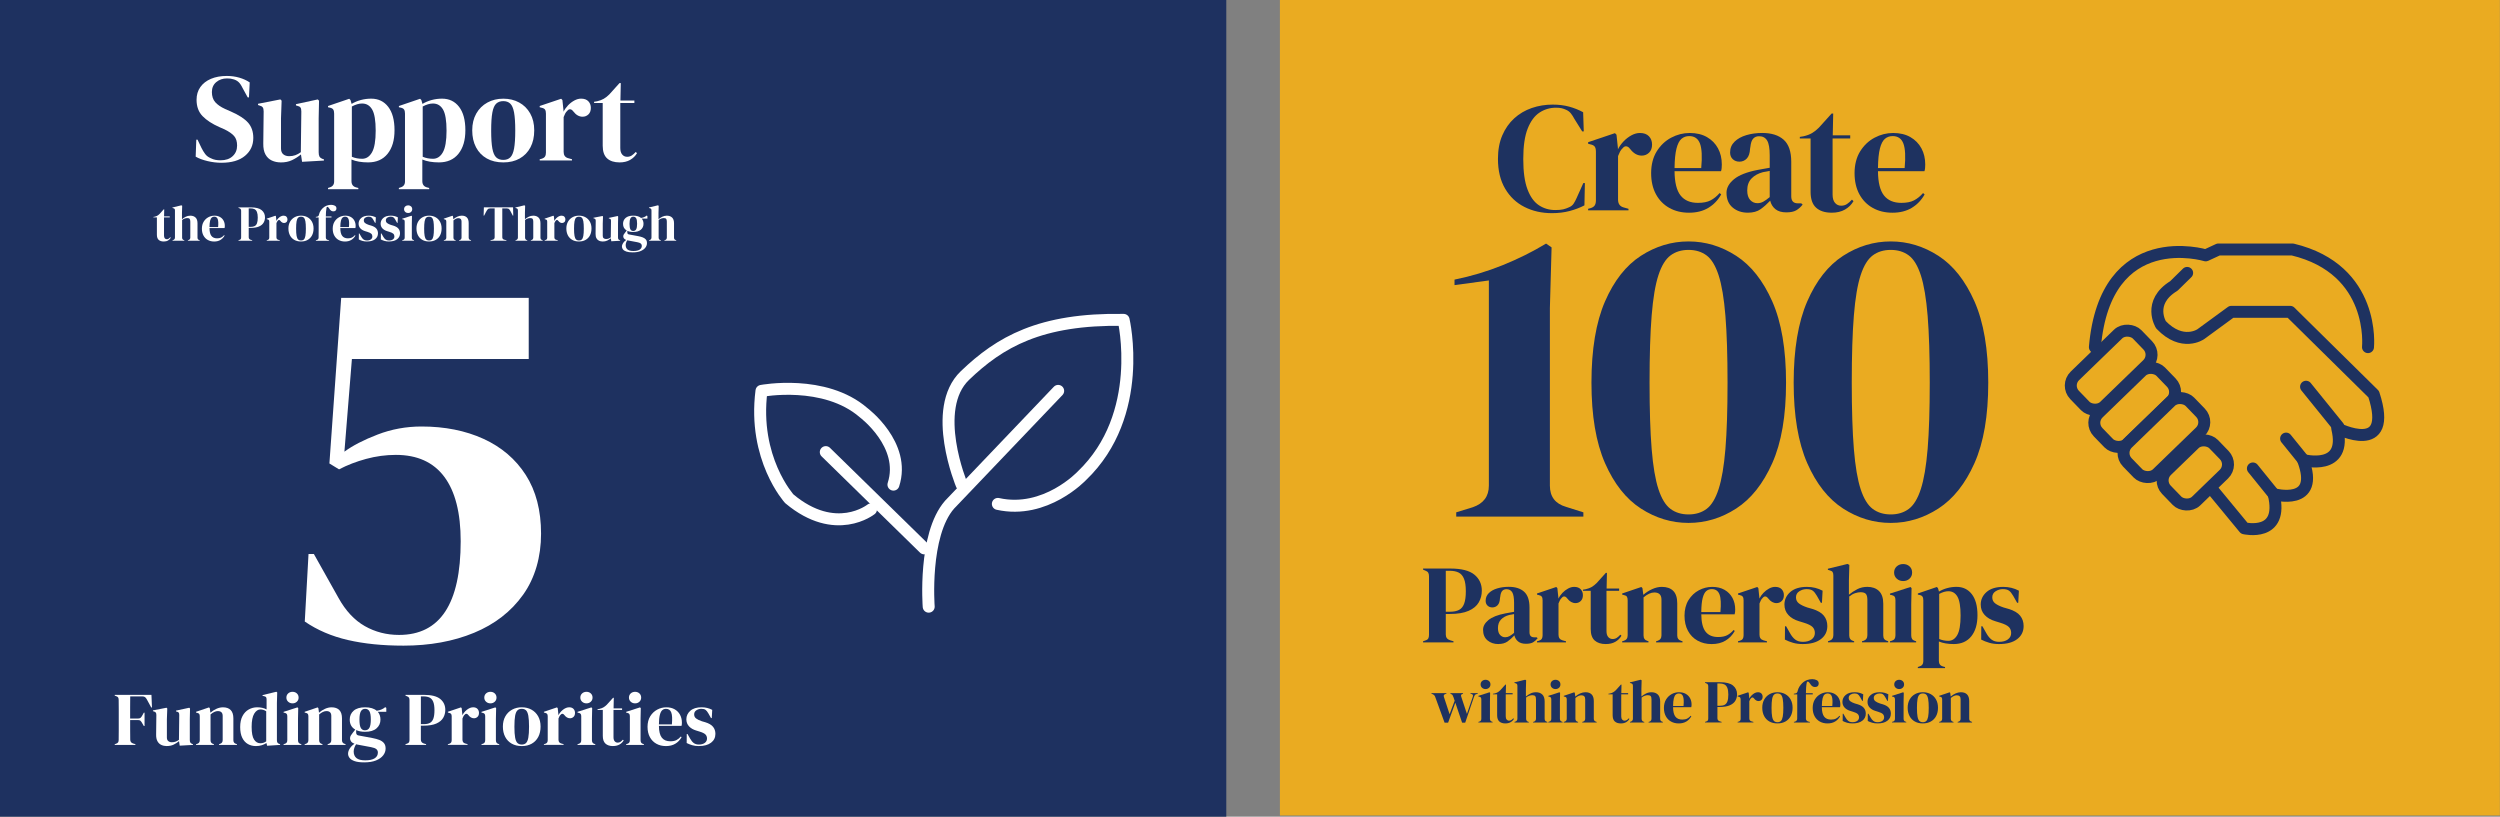 <?xml version="1.0" encoding="UTF-8"?>
<svg preserveAspectRatio="xMidYMid slice" width="750px" height="245px" xmlns="http://www.w3.org/2000/svg" id="Layer_1" viewBox="0 0 1880 614">
  <rect x="0" y="0" width="1880" height="614" fill="#808080" stroke="none"/>
  <defs>
    <style>
      .cls-1 {
        fill: #1e3260;
      }

      .cls-2, .cls-3 {
        fill: #eaab21;
      }

      .cls-4, .cls-3 {
        stroke: #1e3260;
      }

      .cls-4, .cls-3, .cls-5 {
        stroke-linecap: round;
        stroke-linejoin: round;
        stroke-width: 9px;
      }

      .cls-4, .cls-5 {
        fill: none;
      }

      .cls-6 {
        fill: #1e3160;
      }

      .cls-7 {
        fill: #fff;
      }

      .cls-5 {
        stroke: #fff;
      }
    </style>
  </defs>
  <g>
    <rect class="cls-6" x="-1" y="-7.5" width="923.18" height="621.5"></rect>
    <path class="cls-7" d="M303.47,485.42c-15.58,0-29.48-1.41-41.7-4.23-12.22-2.82-23.03-7.45-32.43-13.9l2.82-50.76h4.03l18.53,33.03c5.37,9.67,11.95,16.72,19.74,21.15,7.79,4.43,16.38,6.65,25.78,6.65,30.88,0,46.33-23.5,46.33-70.5,0-21.21-4.1-37.33-12.29-48.34-8.2-11.01-20.34-16.52-36.46-16.52-7.52,0-14.98,1.01-22.36,3.02-7.39,2.01-14.17,4.63-20.34,7.86l-7.25-4.43,8.86-124.48h141v45.93h-132.94l-5.64,69.69c6.18-4.56,14.5-8.86,24.98-12.89,10.47-4.03,21.48-6.04,33.03-6.04,17.46,0,32.96,3.09,46.53,9.27,13.56,6.18,24.17,15.25,31.83,27.19,7.65,11.95,11.48,26.66,11.48,44.11s-4.5,33.31-13.5,45.93c-9,12.63-21.29,22.16-36.86,28.6-15.58,6.45-33.31,9.67-53.18,9.67Z"></path>
    <g>
      <path class="cls-7" d="M123.29,181.57c-1.62,0-2.88-.41-3.78-1.22-.9-.81-1.35-2.1-1.35-3.88v-13h-2.62v-.38l.91-.15c.79-.18,1.46-.43,2.03-.76.57-.33,1.13-.77,1.69-1.33l3.12-3.46h.38l-.11,5.32h4.26v.76h-4.3v13.69c0,.89.2,1.56.59,2.02.39.46.89.68,1.5.68.53,0,1-.13,1.41-.4.41-.27.81-.63,1.22-1.08l.38.38c-.51.86-1.2,1.55-2.09,2.05-.89.51-1.96.76-3.23.76Z"></path>
      <path class="cls-7" d="M129.91,181v-.38l.46-.15c.91-.3,1.37-.94,1.37-1.9v-20.3c0-.53-.09-.92-.27-1.18-.18-.25-.52-.44-1.03-.57l-.57-.15v-.38l6.69-1.63.61.34-.15,5.36v4.75c.89-.73,1.84-1.36,2.87-1.88,1.03-.52,2.16-.78,3.4-.78,1.65,0,2.96.47,3.94,1.41.98.94,1.46,2.38,1.46,4.33v10.72c0,.51.1.91.3,1.22.2.3.56.53,1.06.68l.3.11v.38h-8.9v-.38l.46-.11c.91-.3,1.37-.95,1.37-1.94v-11.94c0-1.01-.17-1.71-.51-2.09-.34-.38-.94-.57-1.81-.57-.56,0-1.17.11-1.82.32-.66.22-1.33.59-2.02,1.12v13.23c0,.99.46,1.62,1.37,1.9l.3.08v.38h-8.9Z"></path>
      <path class="cls-7" d="M161.39,162.14c1.65,0,3.05.34,4.22,1.01,1.17.67,2.06,1.58,2.68,2.74.62,1.15.93,2.47.93,3.94,0,.28-.01.56-.04.86-.03.29-.08.55-.15.78h-11.33c.02,2.74.51,4.71,1.46,5.91.95,1.2,2.36,1.81,4.24,1.81,1.27,0,2.29-.2,3.08-.61.79-.4,1.52-1,2.21-1.79l.38.34c-.79,1.39-1.83,2.48-3.14,3.27-1.31.79-2.87,1.18-4.7,1.18s-3.4-.39-4.79-1.16-2.48-1.88-3.27-3.33c-.79-1.44-1.18-3.17-1.18-5.17s.46-3.85,1.37-5.3c.91-1.46,2.08-2.57,3.52-3.33,1.43-.76,2.93-1.14,4.51-1.14ZM161.27,162.9c-.74,0-1.36.22-1.88.67-.52.44-.93,1.23-1.22,2.36-.29,1.13-.45,2.72-.48,4.77h6.5c.25-2.76.15-4.75-.3-5.97-.46-1.22-1.33-1.83-2.62-1.83Z"></path>
      <path class="cls-7" d="M179.48,181v-.38l.76-.27c.51-.15.84-.38,1.01-.68.16-.3.25-.71.25-1.22v-19.92c0-.51-.09-.91-.27-1.22-.18-.3-.52-.54-1.03-.72l-.72-.3v-.38h9.24c3.78,0,6.51.69,8.19,2.07,1.69,1.38,2.53,3.2,2.53,5.46,0,1.44-.35,2.77-1.05,3.97-.7,1.2-1.84,2.16-3.44,2.87-1.6.71-3.75,1.06-6.46,1.06h-1.29v7c0,.99.49,1.64,1.48,1.94l1.14.34v.38h-10.34ZM187.2,170.58h1.44c1.24,0,2.26-.2,3.04-.61.79-.4,1.37-1.11,1.75-2.13.38-1.01.57-2.42.57-4.22s-.21-3.24-.63-4.26c-.42-1.01-1.03-1.72-1.84-2.11-.81-.39-1.82-.59-3.04-.59h-1.29v13.92Z"></path>
      <path class="cls-7" d="M200.74,181v-.38l.57-.15c.51-.15.86-.38,1.05-.68.19-.3.29-.7.29-1.18v-11.9c0-.56-.1-.97-.29-1.24-.19-.27-.54-.45-1.05-.55l-.57-.15v-.38l6.54-2.21.38.38.34,3.27v.3c.35-.71.82-1.36,1.39-1.96s1.2-1.08,1.9-1.46c.7-.38,1.39-.57,2.07-.57.96,0,1.7.27,2.21.8.51.53.76,1.2.76,2.02,0,.86-.25,1.53-.74,2-.49.47-1.08.7-1.77.7-1.06,0-2-.53-2.81-1.6l-.08-.08c-.25-.35-.55-.55-.87-.59-.33-.04-.63.12-.91.48-.25.23-.46.5-.63.82-.17.32-.32.68-.48,1.08v10.61c0,1.01.44,1.65,1.33,1.9l1.22.34v.38h-9.85Z"></path>
      <path class="cls-7" d="M226.52,181.57c-1.93,0-3.6-.4-5.02-1.2-1.42-.8-2.52-1.93-3.29-3.4-.77-1.47-1.16-3.19-1.16-5.17s.41-3.69,1.24-5.13c.82-1.44,1.95-2.56,3.38-3.35,1.43-.79,3.05-1.18,4.85-1.18s3.41.39,4.83,1.16c1.42.77,2.54,1.88,3.36,3.33s1.24,3.17,1.24,5.17-.39,3.73-1.16,5.19c-.77,1.46-1.86,2.59-3.27,3.38-1.41.8-3.07,1.2-5,1.2ZM226.52,180.81c.89,0,1.6-.25,2.13-.76.53-.51.92-1.41,1.16-2.7.24-1.29.36-3.12.36-5.48s-.12-4.22-.36-5.51c-.24-1.29-.63-2.19-1.16-2.7-.53-.51-1.24-.76-2.13-.76s-1.6.25-2.15.76c-.55.51-.94,1.41-1.18,2.7-.24,1.29-.36,3.13-.36,5.51s.12,4.18.36,5.48c.24,1.29.63,2.19,1.18,2.7.54.51,1.26.76,2.15.76Z"></path>
      <path class="cls-7" d="M237.69,181v-.38l.49-.11c.48-.13.86-.35,1.14-.67.28-.32.42-.73.42-1.24,0-.94,0-1.87.02-2.79.01-.92.02-1.86.02-2.79v-9.54h-2.13v-.42l.84-.15c.51-.05.87-.23,1.1-.53.23-.3.39-.72.49-1.25.25-.99.63-1.86,1.12-2.6.49-.75,1.06-1.44,1.69-2.07.96-.91,1.98-1.55,3.06-1.92,1.08-.37,2.14-.55,3.17-.55s1.94.21,2.78.63c.84.42,1.25,1.11,1.25,2.07,0,.68-.2,1.22-.61,1.62-.41.39-.98.59-1.71.59-.61,0-1.17-.16-1.67-.49-.51-.33-1-.91-1.48-1.75l-.53-.65c-.28-.35-.56-.53-.84-.51-.28.01-.48.22-.61.63-.18.89-.31,1.93-.4,3.12-.09,1.19-.13,2.36-.13,3.5h4.26v.76h-4.26v15.06c0,.96.51,1.58,1.52,1.86l.95.23v.38h-9.96Z"></path>
      <path class="cls-7" d="M259.75,162.14c1.65,0,3.05.34,4.22,1.01,1.17.67,2.06,1.58,2.68,2.74.62,1.15.93,2.47.93,3.94,0,.28-.01.56-.04.86-.03.29-.08.55-.15.78h-11.33c.02,2.74.51,4.71,1.46,5.91.95,1.2,2.36,1.81,4.24,1.81,1.27,0,2.29-.2,3.08-.61.79-.4,1.52-1,2.21-1.79l.38.34c-.79,1.39-1.83,2.48-3.14,3.27-1.31.79-2.87,1.18-4.7,1.18s-3.4-.39-4.79-1.16-2.48-1.88-3.27-3.33c-.79-1.44-1.18-3.17-1.18-5.17s.46-3.85,1.37-5.3c.91-1.46,2.08-2.57,3.52-3.33,1.43-.76,2.93-1.14,4.51-1.14ZM259.63,162.9c-.74,0-1.36.22-1.88.67-.52.44-.93,1.23-1.22,2.36-.29,1.13-.45,2.72-.48,4.77h6.5c.25-2.76.15-4.75-.3-5.97-.46-1.22-1.33-1.83-2.62-1.83Z"></path>
      <path class="cls-7" d="M276.06,181.57c-1.24,0-2.36-.15-3.35-.44-.99-.29-1.9-.65-2.74-1.08l.04-4.52h.38l1.29,2.28c.56,1.01,1.17,1.77,1.84,2.26.67.49,1.53.74,2.57.74,1.22,0,2.2-.27,2.95-.82.75-.54,1.12-1.27,1.12-2.19,0-.84-.27-1.52-.8-2.05s-1.52-1.01-2.97-1.44l-1.6-.49c-1.55-.46-2.76-1.17-3.65-2.13-.89-.96-1.33-2.14-1.33-3.54,0-1.67.66-3.09,1.98-4.26,1.32-1.17,3.21-1.75,5.67-1.75.99,0,1.92.11,2.79.32.87.22,1.72.54,2.53.97l-.23,4.11h-.38l-1.33-2.36c-.48-.84-.96-1.43-1.43-1.77-.47-.34-1.17-.51-2.11-.51-.86,0-1.67.24-2.43.72-.76.48-1.14,1.17-1.14,2.05s.32,1.55.97,2.05c.65.51,1.6.98,2.87,1.41l1.71.49c1.83.56,3.13,1.32,3.92,2.3.79.98,1.18,2.15,1.18,3.52,0,1.85-.73,3.33-2.19,4.45-1.46,1.12-3.5,1.67-6.14,1.67Z"></path>
      <path class="cls-7" d="M292.63,181.57c-1.24,0-2.36-.15-3.35-.44-.99-.29-1.9-.65-2.74-1.08l.04-4.52h.38l1.29,2.28c.56,1.01,1.17,1.77,1.84,2.26.67.49,1.53.74,2.57.74,1.22,0,2.2-.27,2.95-.82.75-.54,1.12-1.27,1.12-2.19,0-.84-.27-1.52-.8-2.05s-1.52-1.01-2.97-1.44l-1.6-.49c-1.55-.46-2.76-1.17-3.65-2.13-.89-.96-1.33-2.14-1.33-3.54,0-1.67.66-3.09,1.98-4.26,1.32-1.17,3.21-1.75,5.67-1.75.99,0,1.92.11,2.79.32.87.22,1.72.54,2.53.97l-.23,4.11h-.38l-1.33-2.36c-.48-.84-.96-1.43-1.43-1.77-.47-.34-1.17-.51-2.11-.51-.86,0-1.67.24-2.43.72-.76.48-1.14,1.17-1.14,2.05s.32,1.55.97,2.05c.65.51,1.6.98,2.87,1.41l1.71.49c1.83.56,3.13,1.32,3.92,2.3.79.98,1.18,2.15,1.18,3.52,0,1.85-.73,3.33-2.19,4.45-1.46,1.12-3.5,1.67-6.14,1.67Z"></path>
      <path class="cls-7" d="M302.6,181v-.38l.53-.15c.51-.15.86-.38,1.05-.68.19-.3.29-.71.29-1.22v-11.9c0-.53-.1-.93-.29-1.2-.19-.27-.54-.45-1.05-.55l-.53-.11v-.38l6.96-2.24.38.38-.11,5.4v10.65c0,.51.1.91.29,1.22s.53.53,1.01.68l.38.11v.38h-8.9ZM307.08,160.16c-.86,0-1.59-.27-2.19-.82-.6-.54-.89-1.24-.89-2.07s.3-1.56.89-2.09c.6-.53,1.32-.8,2.19-.8s1.58.27,2.17.8c.58.53.87,1.23.87,2.09s-.29,1.53-.87,2.07c-.58.55-1.31.82-2.17.82Z"></path>
      <path class="cls-7" d="M322.79,181.57c-1.93,0-3.6-.4-5.02-1.2-1.42-.8-2.52-1.93-3.29-3.4-.77-1.47-1.16-3.19-1.16-5.17s.41-3.69,1.24-5.13c.82-1.44,1.95-2.56,3.38-3.35,1.43-.79,3.05-1.18,4.85-1.18s3.41.39,4.83,1.16c1.42.77,2.54,1.88,3.36,3.33s1.24,3.17,1.24,5.17-.39,3.73-1.16,5.19c-.77,1.46-1.86,2.59-3.27,3.38-1.41.8-3.07,1.2-5,1.2ZM322.79,180.81c.89,0,1.6-.25,2.13-.76.53-.51.92-1.41,1.16-2.7.24-1.29.36-3.12.36-5.48s-.12-4.22-.36-5.51c-.24-1.29-.63-2.19-1.16-2.7-.53-.51-1.24-.76-2.13-.76s-1.6.25-2.15.76c-.55.51-.94,1.41-1.18,2.7-.24,1.29-.36,3.13-.36,5.51s.12,4.18.36,5.48c.24,1.29.63,2.19,1.18,2.7.54.51,1.26.76,2.15.76Z"></path>
      <path class="cls-7" d="M333.89,181v-.38l.53-.15c.89-.25,1.33-.87,1.33-1.86v-11.9c0-.56-.09-.97-.27-1.24-.18-.27-.52-.45-1.03-.55l-.57-.15v-.38l6.5-2.21.38.38.3,2.28c.89-.79,1.89-1.43,3-1.94,1.12-.51,2.22-.76,3.31-.76,1.67,0,2.96.46,3.86,1.37.9.91,1.35,2.31,1.35,4.18v10.95c0,.99.48,1.61,1.44,1.86l.34.11v.38h-8.97v-.38l.49-.15c.89-.28,1.33-.9,1.33-1.86v-12.13c0-1.62-.81-2.43-2.43-2.43-1.12,0-2.33.56-3.65,1.67v12.93c0,.99.44,1.61,1.33,1.86l.34.11v.38h-8.94Z"></path>
      <path class="cls-7" d="M368.98,181v-.38l1.56-.38c1.04-.23,1.56-.86,1.56-1.9v-21.67h-3.23c-.94,0-1.61.25-2.02.74-.41.49-.84,1.17-1.29,2.03l-1.37,2.66h-.38l.19-6.2h21.94l.15,6.2h-.38l-1.37-2.66c-.43-.86-.85-1.54-1.25-2.03-.41-.49-1.08-.74-2.02-.74h-3.23v21.67c0,1.04.52,1.67,1.56,1.9l1.56.38v.38h-11.98Z"></path>
      <path class="cls-7" d="M387.76,181v-.38l.46-.15c.91-.3,1.37-.94,1.37-1.9v-20.3c0-.53-.09-.92-.27-1.18-.18-.25-.52-.44-1.03-.57l-.57-.15v-.38l6.69-1.63.61.34-.15,5.36v4.75c.89-.73,1.84-1.36,2.87-1.88,1.03-.52,2.16-.78,3.4-.78,1.65,0,2.96.47,3.94,1.41.98.94,1.46,2.38,1.46,4.33v10.72c0,.51.1.91.3,1.22.2.3.56.53,1.06.68l.3.11v.38h-8.9v-.38l.46-.11c.91-.3,1.37-.95,1.37-1.94v-11.94c0-1.01-.17-1.71-.51-2.09-.34-.38-.94-.57-1.81-.57-.56,0-1.17.11-1.82.32-.66.22-1.33.59-2.02,1.12v13.23c0,.99.46,1.62,1.37,1.9l.3.08v.38h-8.9Z"></path>
      <path class="cls-7" d="M409.7,181v-.38l.57-.15c.51-.15.86-.38,1.05-.68.19-.3.29-.7.29-1.18v-11.9c0-.56-.1-.97-.29-1.24-.19-.27-.54-.45-1.05-.55l-.57-.15v-.38l6.54-2.21.38.38.34,3.27v.3c.35-.71.82-1.36,1.39-1.96s1.2-1.08,1.9-1.46c.7-.38,1.39-.57,2.07-.57.96,0,1.7.27,2.21.8.51.53.76,1.2.76,2.02,0,.86-.25,1.53-.74,2-.49.47-1.08.7-1.77.7-1.06,0-2-.53-2.81-1.6l-.08-.08c-.25-.35-.55-.55-.87-.59-.33-.04-.63.12-.91.48-.25.23-.46.5-.63.82-.17.32-.32.68-.48,1.08v10.61c0,1.01.44,1.65,1.33,1.9l1.22.34v.38h-9.85Z"></path>
      <path class="cls-7" d="M435.48,181.57c-1.93,0-3.6-.4-5.02-1.2-1.42-.8-2.52-1.93-3.29-3.4-.77-1.47-1.16-3.19-1.16-5.17s.41-3.69,1.24-5.13c.82-1.44,1.95-2.56,3.38-3.35,1.43-.79,3.05-1.18,4.85-1.18s3.41.39,4.83,1.16c1.42.77,2.54,1.88,3.36,3.33s1.24,3.17,1.24,5.17-.39,3.73-1.16,5.19c-.77,1.46-1.86,2.59-3.27,3.38-1.41.8-3.07,1.2-5,1.2ZM435.48,180.81c.89,0,1.6-.25,2.13-.76.53-.51.92-1.41,1.16-2.7.24-1.29.36-3.12.36-5.48s-.12-4.22-.36-5.51c-.24-1.29-.63-2.19-1.16-2.7-.53-.51-1.24-.76-2.13-.76s-1.6.25-2.15.76c-.55.51-.94,1.41-1.18,2.7-.24,1.29-.36,3.13-.36,5.51s.12,4.18.36,5.48c.24,1.29.63,2.19,1.18,2.7.54.51,1.26.76,2.15.76Z"></path>
      <path class="cls-7" d="M453.31,181.57c-.99,0-1.9-.19-2.72-.57-.82-.38-1.47-.99-1.94-1.84-.47-.85-.69-1.97-.67-3.36l.11-9.77c0-.58-.1-1-.3-1.25-.2-.25-.52-.43-.95-.53l-.46-.15v-.38l6.81-1.33.38.38-.19,5.4v9.16c0,.81.23,1.41.7,1.79.47.38,1.06.57,1.77.57s1.34-.1,1.9-.3c.56-.2,1.12-.51,1.67-.91l.15-12.4c0-.58-.09-.99-.27-1.24-.18-.24-.51-.41-.99-.51l-.38-.11v-.38l6.65-1.44.38.38-.11,5.4v10.3c0,.56.08.99.23,1.29.15.3.48.56.99.76l.38.11v.38l-6.65.38-.34-2.24c-.84.68-1.74,1.26-2.72,1.73-.98.47-2.12.7-3.44.7Z"></path>
      <path class="cls-7" d="M476.31,174.42c-1.75,0-3.23-.29-4.45-.87v1.29c0,.79.39,1.25,1.18,1.41l7.15,1.33c1.19.23,2.27.53,3.23.89.96.37,1.74.89,2.32,1.56.58.67.87,1.59.87,2.76,0,1.24-.41,2.39-1.22,3.44-.81,1.05-2.01,1.9-3.59,2.55s-3.55.97-5.91.97c-2.03,0-3.64-.21-4.83-.63-1.19-.42-2.03-.96-2.53-1.62-.49-.66-.74-1.36-.74-2.09,0-.91.31-1.83.93-2.76.62-.93,1.39-1.67,2.3-2.22-.79-.3-1.36-.7-1.71-1.18-.36-.48-.53-1-.53-1.56,0-.51.13-.98.4-1.43.27-.44.59-.89.97-1.35l1.25-1.6c-1.85-1.06-2.78-2.74-2.78-5.02,0-1.82.65-3.31,1.96-4.45,1.31-1.14,3.23-1.71,5.76-1.71,1.29,0,2.43.15,3.4.46.98.3,1.78.74,2.41,1.29.81-.13,1.58-.34,2.3-.63.72-.29,1.38-.69,1.96-1.2l.53.38v1.94h-4.3c.91,1.01,1.37,2.32,1.37,3.92,0,1.77-.65,3.24-1.96,4.39-1.31,1.15-3.23,1.73-5.76,1.73ZM470.61,184.19c0,1.5.46,2.62,1.39,3.38.92.76,2.39,1.14,4.39,1.14,2.1,0,3.69-.34,4.75-1.03,1.06-.68,1.6-1.65,1.6-2.89,0-.71-.26-1.28-.78-1.71-.52-.43-1.4-.76-2.64-.99l-6.88-1.29c-.2-.05-.41-.1-.61-.15-.35.51-.65,1.08-.87,1.73s-.34,1.25-.34,1.81ZM476.28,173.66c1.01,0,1.75-.42,2.22-1.25.47-.84.7-2.23.7-4.18s-.23-3.33-.7-4.12c-.47-.8-1.19-1.2-2.15-1.2s-1.65.41-2.13,1.24c-.48.82-.72,2.21-.72,4.16s.22,3.33.67,4.14c.44.81,1.15,1.22,2.11,1.22Z"></path>
      <path class="cls-7" d="M488.18,181v-.38l.46-.15c.91-.3,1.37-.94,1.37-1.9v-20.3c0-.53-.09-.92-.27-1.18-.18-.25-.52-.44-1.03-.57l-.57-.15v-.38l6.69-1.63.61.34-.15,5.36v4.75c.89-.73,1.84-1.36,2.87-1.88,1.03-.52,2.16-.78,3.4-.78,1.65,0,2.96.47,3.94,1.41.98.94,1.46,2.38,1.46,4.33v10.72c0,.51.1.91.3,1.22.2.3.56.53,1.06.68l.3.11v.38h-8.9v-.38l.46-.11c.91-.3,1.37-.95,1.37-1.94v-11.94c0-1.01-.17-1.71-.51-2.09-.34-.38-.94-.57-1.81-.57-.56,0-1.17.11-1.82.32-.66.22-1.33.59-2.02,1.12v13.23c0,.99.46,1.62,1.37,1.9l.3.08v.38h-8.9Z"></path>
    </g>
    <g>
      <path class="cls-7" d="M86.46,560.07v-.57l1.03-.34c.76-.27,1.27-.63,1.54-1.08.27-.46.4-1.06.4-1.83.04-2.28.06-4.58.06-6.9v-16.11c0-2.3-.02-4.59-.06-6.87,0-.76-.1-1.37-.31-1.83-.21-.46-.68-.82-1.4-1.08l-1.25-.46v-.57h27.6l.4,9.47h-.57l-3.25-5.99c-.38-.72-.82-1.29-1.31-1.71-.49-.42-1.18-.63-2.05-.63h-9.18c-.04,2.7-.06,5.46-.06,8.27v8.38h5.93c.87,0,1.52-.19,1.94-.57.42-.38.82-.93,1.2-1.65l1.2-2.17h.57v9.98h-.57l-1.25-2.17c-.38-.68-.77-1.24-1.17-1.65-.4-.42-1.04-.63-1.91-.63h-5.93v7.61c0,2.42.02,4.78.06,7.1,0,1.48.72,2.45,2.17,2.91l1.71.51v.57h-15.51Z"></path>
      <path class="cls-7" d="M125.58,560.92c-1.48,0-2.84-.29-4.08-.86-1.24-.57-2.21-1.49-2.91-2.77-.7-1.27-1.04-2.96-1-5.05l.17-14.66c0-.87-.15-1.5-.46-1.88-.3-.38-.78-.65-1.43-.8l-.68-.23v-.57l10.21-2,.57.57-.29,8.1v13.74c0,1.22.35,2.11,1.06,2.68.7.57,1.59.86,2.65.86s2.01-.15,2.85-.46c.84-.3,1.67-.76,2.51-1.37l.23-18.59c0-.87-.13-1.49-.4-1.85-.27-.36-.76-.62-1.48-.77l-.57-.17v-.57l9.98-2.17.57.57-.17,8.1v15.46c0,.84.11,1.48.34,1.94.23.46.72.84,1.48,1.14l.57.17v.57l-9.98.57-.51-3.37c-1.25,1.03-2.61,1.89-4.08,2.6-1.46.7-3.19,1.05-5.16,1.05Z"></path>
      <path class="cls-7" d="M147.6,560.07v-.57l.8-.23c1.33-.38,2-1.31,2-2.79v-17.85c0-.84-.13-1.45-.4-1.85-.27-.4-.78-.67-1.54-.83l-.86-.23v-.57l9.75-3.31.57.57.46,3.42c1.33-1.18,2.83-2.15,4.51-2.91,1.67-.76,3.33-1.14,4.96-1.14,2.51,0,4.44.68,5.79,2.05,1.35,1.37,2.02,3.46,2.02,6.27v16.42c0,1.48.72,2.42,2.17,2.79l.51.17v.57h-13.46v-.57l.74-.23c1.33-.42,2-1.35,2-2.79v-18.19c0-2.43-1.22-3.65-3.65-3.65-1.67,0-3.5.84-5.48,2.51v19.39c0,1.48.67,2.42,2,2.79l.51.17v.57h-13.4Z"></path>
      <path class="cls-7" d="M192.65,560.92c-2.24,0-4.26-.5-6.05-1.51-1.79-1.01-3.2-2.57-4.25-4.68-1.05-2.11-1.57-4.82-1.57-8.13s.59-6.11,1.77-8.3c1.18-2.19,2.74-3.82,4.68-4.9,1.94-1.08,4.05-1.63,6.33-1.63,1.33,0,2.6.13,3.82.4,1.22.27,2.3.67,3.25,1.2v-7.41c0-.8-.12-1.39-.37-1.77-.25-.38-.77-.65-1.57-.8l-1.08-.23v-.57l10.38-2.51.63.51-.23,7.98v27.89c0,.76.13,1.38.4,1.85.27.48.76.81,1.48,1l.51.17v.57l-9.75.63-.51-2.05c-1.03.68-2.2,1.24-3.51,1.65-1.31.42-2.77.63-4.36.63ZM195.96,558.81c1.6,0,3.06-.47,4.39-1.43v-22.64c-1.41-.91-2.85-1.37-4.33-1.37-1.82,0-3.38,1.06-4.68,3.17-1.29,2.11-1.94,5.43-1.94,9.95s.61,7.71,1.83,9.55c1.22,1.84,2.79,2.77,4.73,2.77Z"></path>
      <path class="cls-7" d="M213.41,560.07v-.57l.8-.23c.76-.23,1.28-.57,1.57-1.03s.43-1.06.43-1.83v-17.85c0-.8-.14-1.4-.43-1.8s-.81-.67-1.57-.83l-.8-.17v-.57l10.44-3.36.57.57-.17,8.1v15.97c0,.76.14,1.37.43,1.83.29.46.79.8,1.51,1.03l.57.17v.57h-13.35ZM220.14,528.81c-1.29,0-2.39-.41-3.28-1.23-.89-.82-1.34-1.85-1.34-3.11s.45-2.34,1.34-3.14c.89-.8,1.99-1.2,3.28-1.2s2.38.4,3.25,1.2c.87.8,1.31,1.84,1.31,3.14s-.44,2.29-1.31,3.11c-.88.82-1.96,1.23-3.25,1.23Z"></path>
      <path class="cls-7" d="M229.26,560.07v-.57l.8-.23c1.33-.38,2-1.31,2-2.79v-17.85c0-.84-.13-1.45-.4-1.85-.27-.4-.78-.67-1.54-.83l-.86-.23v-.57l9.75-3.31.57.57.46,3.42c1.33-1.18,2.83-2.15,4.51-2.91,1.67-.76,3.33-1.14,4.96-1.14,2.51,0,4.44.68,5.79,2.05,1.35,1.37,2.02,3.46,2.02,6.27v16.42c0,1.48.72,2.42,2.17,2.79l.51.17v.57h-13.46v-.57l.74-.23c1.33-.42,2-1.35,2-2.79v-18.19c0-2.43-1.22-3.65-3.65-3.65-1.67,0-3.5.84-5.48,2.51v19.39c0,1.48.67,2.42,2,2.79l.51.17v.57h-13.4Z"></path>
      <path class="cls-7" d="M274.66,550.2c-2.62,0-4.85-.44-6.67-1.31v1.94c0,1.18.59,1.88,1.77,2.11l10.72,2c1.79.34,3.4.79,4.85,1.34,1.44.55,2.6,1.33,3.48,2.34.87,1.01,1.31,2.39,1.31,4.13,0,1.86-.61,3.58-1.83,5.16-1.22,1.58-3.01,2.85-5.39,3.82-2.38.97-5.33,1.45-8.87,1.45-3.04,0-5.46-.31-7.24-.94-1.79-.63-3.05-1.44-3.79-2.42-.74-.99-1.11-2.04-1.11-3.14,0-1.37.47-2.75,1.4-4.13.93-1.39,2.08-2.5,3.45-3.34-1.18-.46-2.03-1.04-2.57-1.77-.53-.72-.8-1.5-.8-2.34,0-.76.2-1.47.6-2.14.4-.67.88-1.34,1.45-2.02l1.88-2.4c-2.78-1.6-4.16-4.11-4.16-7.53,0-2.74.98-4.96,2.94-6.67,1.96-1.71,4.84-2.57,8.64-2.57,1.94,0,3.64.23,5.1.68,1.46.46,2.67,1.1,3.62,1.94,1.22-.19,2.37-.5,3.45-.94,1.08-.44,2.06-1.04,2.94-1.8l.8.57v2.91h-6.44c1.37,1.52,2.05,3.48,2.05,5.87,0,2.66-.98,4.86-2.94,6.59-1.96,1.73-4.84,2.6-8.64,2.6ZM266.11,564.86c0,2.24.69,3.93,2.08,5.08,1.39,1.14,3.58,1.71,6.59,1.71,3.16,0,5.53-.51,7.13-1.54,1.6-1.03,2.4-2.47,2.4-4.33,0-1.06-.39-1.92-1.17-2.57-.78-.65-2.1-1.14-3.96-1.48l-10.32-1.94c-.3-.08-.61-.15-.91-.23-.53.76-.97,1.63-1.31,2.6-.34.97-.51,1.87-.51,2.71ZM274.6,549.06c1.52,0,2.63-.63,3.34-1.88.7-1.25,1.06-3.34,1.06-6.27s-.35-4.99-1.06-6.19c-.7-1.2-1.78-1.8-3.22-1.8s-2.47.62-3.19,1.85c-.72,1.24-1.08,3.32-1.08,6.25s.33,5,1,6.22c.67,1.22,1.72,1.83,3.17,1.83Z"></path>
      <path class="cls-7" d="M305.06,560.07v-.57l1.14-.4c.76-.23,1.26-.57,1.51-1.03.25-.46.37-1.06.37-1.83v-29.88c0-.76-.13-1.37-.4-1.83-.27-.46-.78-.82-1.54-1.08l-1.08-.46v-.57h13.86c5.67,0,9.76,1.04,12.29,3.11,2.53,2.07,3.79,4.8,3.79,8.18,0,2.17-.52,4.15-1.57,5.96-1.05,1.81-2.77,3.24-5.16,4.31s-5.63,1.6-9.7,1.6h-1.94v10.49c0,1.48.74,2.45,2.22,2.91l1.71.51v.57h-15.51ZM316.64,544.44h2.17c1.86,0,3.38-.3,4.56-.91,1.18-.61,2.05-1.67,2.62-3.19.57-1.52.86-3.63.86-6.33s-.31-4.87-.94-6.39c-.63-1.52-1.55-2.58-2.77-3.17-1.22-.59-2.74-.88-4.56-.88h-1.94v20.87Z"></path>
      <path class="cls-7" d="M336.94,560.07v-.57l.86-.23c.76-.23,1.28-.57,1.57-1.03s.43-1.04.43-1.77v-17.85c0-.84-.14-1.45-.43-1.85s-.81-.67-1.57-.83l-.86-.23v-.57l9.81-3.31.57.57.51,4.9v.46c.53-1.06,1.23-2.04,2.08-2.94s1.81-1.63,2.85-2.2c1.05-.57,2.08-.86,3.11-.86,1.44,0,2.55.4,3.31,1.2.76.8,1.14,1.81,1.14,3.02,0,1.29-.37,2.29-1.11,2.99-.74.7-1.63,1.05-2.65,1.05-1.6,0-3-.8-4.22-2.4l-.11-.11c-.38-.53-.82-.83-1.31-.88-.49-.06-.95.18-1.37.71-.38.34-.69.75-.94,1.23-.25.48-.48,1.02-.71,1.63v15.91c0,1.52.66,2.47,2,2.85l1.83.51v.57h-14.77Z"></path>
      <path class="cls-7" d="M362.2,560.07v-.57l.8-.23c.76-.23,1.28-.57,1.57-1.03s.43-1.06.43-1.83v-17.85c0-.8-.14-1.4-.43-1.8s-.81-.67-1.57-.83l-.8-.17v-.57l10.44-3.36.57.57-.17,8.1v15.97c0,.76.14,1.37.43,1.83.29.46.79.8,1.51,1.03l.57.17v.57h-13.35ZM368.93,528.81c-1.29,0-2.39-.41-3.28-1.23-.89-.82-1.34-1.85-1.34-3.11s.45-2.34,1.34-3.14c.89-.8,1.99-1.2,3.28-1.2s2.38.4,3.25,1.2c.87.8,1.31,1.84,1.31,3.14s-.44,2.29-1.31,3.11c-.88.82-1.96,1.23-3.25,1.23Z"></path>
      <path class="cls-7" d="M392.49,560.92c-2.89,0-5.4-.6-7.53-1.8-2.13-1.2-3.77-2.9-4.93-5.1-1.16-2.21-1.74-4.79-1.74-7.76s.62-5.53,1.85-7.7c1.24-2.17,2.93-3.84,5.08-5.02,2.15-1.18,4.57-1.77,7.27-1.77s5.11.58,7.24,1.74c2.13,1.16,3.81,2.82,5.05,4.99,1.23,2.17,1.85,4.75,1.85,7.76s-.58,5.6-1.74,7.79c-1.16,2.19-2.79,3.88-4.9,5.08-2.11,1.2-4.61,1.8-7.5,1.8ZM392.49,559.78c1.33,0,2.4-.38,3.19-1.14.8-.76,1.38-2.11,1.74-4.05.36-1.94.54-4.68.54-8.21s-.18-6.33-.54-8.27c-.36-1.94-.94-3.29-1.74-4.05-.8-.76-1.86-1.14-3.19-1.14s-2.41.38-3.22,1.14c-.82.76-1.41,2.11-1.77,4.05-.36,1.94-.54,4.7-.54,8.27s.18,6.27.54,8.21c.36,1.94.95,3.29,1.77,4.05.82.76,1.89,1.14,3.22,1.14Z"></path>
      <path class="cls-7" d="M409.14,560.07v-.57l.86-.23c.76-.23,1.28-.57,1.57-1.03s.43-1.04.43-1.77v-17.85c0-.84-.14-1.45-.43-1.85s-.81-.67-1.57-.83l-.86-.23v-.57l9.81-3.31.57.57.51,4.9v.46c.53-1.06,1.23-2.04,2.08-2.94s1.81-1.63,2.85-2.2c1.05-.57,2.08-.86,3.11-.86,1.44,0,2.55.4,3.31,1.2.76.8,1.14,1.81,1.14,3.02,0,1.29-.37,2.29-1.11,2.99-.74.7-1.63,1.05-2.65,1.05-1.6,0-3-.8-4.22-2.4l-.11-.11c-.38-.53-.82-.83-1.31-.88-.49-.06-.95.18-1.37.71-.38.34-.69.75-.94,1.23-.25.48-.48,1.02-.71,1.63v15.91c0,1.52.66,2.47,2,2.85l1.83.51v.57h-14.77Z"></path>
      <path class="cls-7" d="M434.41,560.07v-.57l.8-.23c.76-.23,1.28-.57,1.57-1.03s.43-1.06.43-1.83v-17.85c0-.8-.14-1.4-.43-1.8s-.81-.67-1.57-.83l-.8-.17v-.57l10.44-3.36.57.57-.17,8.1v15.97c0,.76.14,1.37.43,1.83.29.46.79.8,1.51,1.03l.57.17v.57h-13.35ZM441.14,528.81c-1.29,0-2.39-.41-3.28-1.23-.89-.82-1.34-1.85-1.34-3.11s.45-2.34,1.34-3.14c.89-.8,1.99-1.2,3.28-1.2s2.38.4,3.25,1.2c.87.8,1.31,1.84,1.31,3.14s-.44,2.29-1.31,3.11c-.88.82-1.96,1.23-3.25,1.23Z"></path>
      <path class="cls-7" d="M461.1,560.92c-2.43,0-4.33-.61-5.67-1.83-1.35-1.22-2.02-3.16-2.02-5.82v-19.5h-3.94v-.57l1.37-.23c1.18-.27,2.2-.65,3.05-1.14s1.7-1.16,2.54-2l4.68-5.19h.57l-.17,7.98h6.39v1.14h-6.44v20.53c0,1.33.29,2.34.88,3.02.59.68,1.34,1.03,2.25,1.03.8,0,1.5-.2,2.11-.6.61-.4,1.22-.94,1.83-1.63l.57.57c-.76,1.29-1.81,2.32-3.14,3.08-1.33.76-2.95,1.14-4.85,1.14Z"></path>
      <path class="cls-7" d="M470.96,560.07v-.57l.8-.23c.76-.23,1.28-.57,1.57-1.03s.43-1.06.43-1.83v-17.85c0-.8-.14-1.4-.43-1.8s-.81-.67-1.57-.83l-.8-.17v-.57l10.44-3.36.57.57-.17,8.1v15.97c0,.76.14,1.37.43,1.83.29.46.79.8,1.51,1.03l.57.17v.57h-13.35ZM477.69,528.81c-1.29,0-2.39-.41-3.28-1.23-.89-.82-1.34-1.85-1.34-3.11s.45-2.34,1.34-3.14c.89-.8,1.99-1.2,3.28-1.2s2.38.4,3.25,1.2c.87.8,1.31,1.84,1.31,3.14s-.44,2.29-1.31,3.11c-.88.82-1.96,1.23-3.25,1.23Z"></path>
      <path class="cls-7" d="M501.13,531.78c2.47,0,4.58.5,6.33,1.51,1.75,1.01,3.09,2.38,4.02,4.11.93,1.73,1.4,3.7,1.4,5.9,0,.42-.02.85-.06,1.28-.04.44-.11.83-.23,1.17h-17c.04,4.11.77,7.06,2.2,8.87s3.54,2.71,6.36,2.71c1.9,0,3.44-.3,4.62-.91,1.18-.61,2.28-1.5,3.31-2.68l.57.51c-1.18,2.09-2.75,3.73-4.71,4.91-1.96,1.18-4.31,1.77-7.04,1.77s-5.1-.58-7.19-1.74c-2.09-1.16-3.73-2.82-4.9-4.99-1.18-2.17-1.77-4.75-1.77-7.76s.68-5.77,2.05-7.96c1.37-2.19,3.13-3.85,5.28-4.99,2.15-1.14,4.4-1.71,6.76-1.71ZM500.96,532.92c-1.1,0-2.04.33-2.82,1-.78.67-1.39,1.84-1.83,3.54-.44,1.69-.68,4.08-.71,7.16h9.75c.38-4.14.23-7.13-.46-8.95-.68-1.82-2-2.74-3.94-2.74Z"></path>
      <path class="cls-7" d="M525.6,560.92c-1.86,0-3.54-.22-5.02-.66-1.48-.44-2.85-.98-4.11-1.62l.06-6.79h.57l1.94,3.42c.84,1.52,1.76,2.65,2.77,3.39,1.01.74,2.29,1.11,3.85,1.11,1.82,0,3.3-.41,4.42-1.23,1.12-.82,1.68-1.91,1.68-3.28,0-1.25-.4-2.28-1.2-3.08-.8-.8-2.28-1.52-4.45-2.17l-2.4-.74c-2.32-.68-4.14-1.75-5.48-3.19-1.33-1.44-2-3.21-2-5.3,0-2.51.99-4.64,2.97-6.39,1.98-1.75,4.81-2.62,8.5-2.62,1.48,0,2.88.16,4.19.49,1.31.32,2.58.81,3.79,1.45l-.34,6.16h-.57l-2-3.54c-.72-1.25-1.44-2.14-2.14-2.65-.7-.51-1.76-.77-3.17-.77-1.29,0-2.51.36-3.65,1.08-1.14.72-1.71,1.75-1.71,3.08s.48,2.32,1.45,3.08c.97.76,2.4,1.46,4.31,2.11l2.57.74c2.74.84,4.7,1.99,5.87,3.45,1.18,1.46,1.77,3.22,1.77,5.28,0,2.78-1.09,5-3.28,6.67-2.19,1.67-5.26,2.51-9.21,2.51Z"></path>
    </g>
    <g>
      <path class="cls-5" d="M698.43,456.12s-4.19-53.94,15.7-76.69l81.64-85.55"></path>
      <path class="cls-5" d="M723.21,364.36s-23.73-56.87,2.44-81.99c26.17-25.12,56.52-42.92,119.33-41.87,0,0,16.75,71.18-31.4,117.23,0,0-27.33,29.11-63.15,21.13"></path>
      <line class="cls-5" x1="695.06" y1="412.28" x2="621.06" y2="339.91"></line>
      <path class="cls-5" d="M655.05,382.97s-26.52,21.28-61.41-7.97c0,0-27.45-30.18-20.93-81.12,0,0,47.45-9.01,76.76,16.37,0,0,32.22,24.1,22.45,54.11"></path>
    </g>
    <g>
      <path class="cls-7" d="M166.73,122.38c-3.44,0-6.94-.42-10.5-1.27-3.56-.84-6.53-1.95-8.91-3.33l.47-12.75h.94l2.91,6.1c.87,1.75,1.81,3.3,2.81,4.64,1,1.35,2.38,2.39,4.13,3.14,1.25.63,2.45,1.05,3.61,1.27,1.16.22,2.45.33,3.89.33,3.81,0,6.83-1.03,9.05-3.1,2.22-2.06,3.33-4.72,3.33-7.97,0-3.06-.75-5.45-2.25-7.17-1.5-1.72-3.91-3.39-7.22-5.02l-3.85-1.69c-5.38-2.38-9.58-5.11-12.61-8.21-3.03-3.1-4.55-7.21-4.55-12.33,0-3.69.95-6.88,2.86-9.57,1.91-2.69,4.56-4.75,7.97-6.19,3.41-1.44,7.39-2.16,11.96-2.16,3.31,0,6.46.44,9.43,1.31,2.97.88,5.55,2.06,7.74,3.56l-.56,11.25h-.94l-3.85-7.03c-1.06-2.19-2.13-3.74-3.19-4.64-1.06-.91-2.28-1.55-3.66-1.92-.81-.25-1.56-.42-2.25-.52-.69-.09-1.56-.14-2.63-.14-3.19,0-5.88.92-8.07,2.77-2.19,1.84-3.28,4.33-3.28,7.46s.84,5.74,2.53,7.64c1.69,1.91,4.16,3.61,7.41,5.11l4.31,1.88c6,2.63,10.32,5.42,12.94,8.39,2.63,2.97,3.94,6.8,3.94,11.49,0,5.5-2.08,9.99-6.24,13.46-4.16,3.47-10.05,5.21-17.68,5.21Z"></path>
      <path class="cls-7" d="M211.28,122.1c-2.44,0-4.67-.47-6.71-1.41-2.03-.94-3.63-2.45-4.78-4.55-1.16-2.09-1.7-4.86-1.64-8.3l.28-24.1c0-1.44-.25-2.47-.75-3.09-.5-.62-1.28-1.06-2.34-1.31l-1.13-.38v-.94l16.79-3.28.94.94-.47,13.32v22.6c0,2,.58,3.47,1.73,4.41,1.16.94,2.61,1.41,4.36,1.41s3.31-.25,4.69-.75c1.38-.5,2.75-1.25,4.13-2.25l.38-30.57c0-1.44-.22-2.45-.66-3.05-.44-.59-1.25-1.02-2.44-1.27l-.94-.28v-.94l16.41-3.56.94.94-.28,13.32v25.42c0,1.38.19,2.44.56,3.19.38.75,1.19,1.38,2.44,1.88l.94.28v.94l-16.41.94-.84-5.53c-2.06,1.69-4.3,3.11-6.71,4.27-2.41,1.16-5.24,1.73-8.49,1.73Z"></path>
      <path class="cls-7" d="M246.82,142.26v-.94l1.13-.38c2.31-.63,3.47-2.13,3.47-4.5v-51.02c0-1.37-.23-2.41-.7-3.09-.47-.69-1.33-1.16-2.58-1.41l-1.31-.28v-.94l15.94-5.44.94.94.84,2.91c2.06-1.25,4.36-2.22,6.89-2.91,2.53-.69,5.14-1.03,7.83-1.03,5.38,0,9.64,2.05,12.8,6.14,3.16,4.1,4.74,9.96,4.74,17.58s-1.74,13.41-5.21,17.73c-3.47,4.31-8.36,6.47-14.68,6.47-4.94,0-9.1-.72-12.47-2.16v16.23c0,2.5,1.13,4.06,3.38,4.69l1.78.47v.94h-22.79ZM272.43,119.38c3.13,0,5.61-1.62,7.46-4.88,1.84-3.25,2.77-8.66,2.77-16.23s-.88-12.86-2.63-15.9c-1.75-3.03-4.28-4.55-7.6-4.55-2.31,0-4.88.75-7.69,2.25v37.8c2.38,1,4.94,1.5,7.69,1.5Z"></path>
      <path class="cls-7" d="M300.09,142.26v-.94l1.13-.38c2.31-.63,3.47-2.13,3.47-4.5v-51.02c0-1.37-.23-2.41-.7-3.09-.47-.69-1.33-1.16-2.58-1.41l-1.31-.28v-.94l15.94-5.44.94.94.84,2.91c2.06-1.25,4.36-2.22,6.89-2.91,2.53-.69,5.14-1.03,7.83-1.03,5.38,0,9.64,2.05,12.8,6.14,3.16,4.1,4.74,9.96,4.74,17.58s-1.74,13.41-5.21,17.73c-3.47,4.31-8.36,6.47-14.68,6.47-4.94,0-9.1-.72-12.47-2.16v16.23c0,2.5,1.13,4.06,3.38,4.69l1.78.47v.94h-22.79ZM325.7,119.38c3.13,0,5.61-1.62,7.46-4.88,1.84-3.25,2.77-8.66,2.77-16.23s-.88-12.86-2.63-15.9c-1.75-3.03-4.28-4.55-7.6-4.55-2.31,0-4.88.75-7.69,2.25v37.8c2.38,1,4.94,1.5,7.69,1.5Z"></path>
      <path class="cls-7" d="M378.59,122.1c-4.75,0-8.88-.98-12.38-2.95-3.5-1.97-6.21-4.77-8.11-8.39-1.91-3.63-2.86-7.88-2.86-12.75s1.02-9.1,3.05-12.66c2.03-3.56,4.81-6.31,8.35-8.25,3.53-1.94,7.52-2.91,11.96-2.91s8.41.95,11.91,2.86c3.5,1.91,6.27,4.64,8.3,8.21,2.03,3.56,3.05,7.82,3.05,12.75s-.95,9.21-2.86,12.8c-1.91,3.6-4.6,6.38-8.07,8.35-3.47,1.97-7.58,2.95-12.33,2.95ZM378.59,120.22c2.19,0,3.94-.62,5.25-1.88,1.31-1.25,2.27-3.47,2.86-6.66.59-3.19.89-7.69.89-13.51s-.3-10.41-.89-13.6c-.59-3.19-1.55-5.41-2.86-6.66-1.31-1.25-3.06-1.88-5.25-1.88s-3.96.63-5.3,1.88c-1.35,1.25-2.31,3.47-2.91,6.66-.6,3.19-.89,7.72-.89,13.6s.3,10.32.89,13.51c.59,3.19,1.56,5.41,2.91,6.66,1.34,1.25,3.11,1.88,5.3,1.88Z"></path>
      <path class="cls-7" d="M405.97,120.69v-.94l1.41-.38c1.25-.38,2.11-.94,2.58-1.69.47-.75.7-1.72.7-2.91v-29.35c0-1.37-.23-2.39-.7-3.05-.47-.66-1.33-1.11-2.58-1.36l-1.41-.38v-.94l16.13-5.44.94.94.84,8.07v.75c.87-1.75,2.02-3.36,3.42-4.83,1.41-1.47,2.97-2.67,4.69-3.61,1.72-.94,3.42-1.41,5.11-1.41,2.38,0,4.19.66,5.44,1.97,1.25,1.31,1.88,2.97,1.88,4.97,0,2.13-.61,3.77-1.83,4.92-1.22,1.16-2.67,1.73-4.36,1.73-2.63,0-4.94-1.31-6.94-3.94l-.19-.19c-.63-.88-1.35-1.36-2.16-1.45-.81-.09-1.56.3-2.25,1.17-.63.56-1.14,1.24-1.55,2.02-.41.78-.8,1.67-1.17,2.67v26.17c0,2.5,1.09,4.06,3.28,4.69l3,.84v.94h-24.29Z"></path>
      <path class="cls-7" d="M466,122.1c-4,0-7.11-1-9.33-3-2.22-2-3.33-5.19-3.33-9.57v-32.07h-6.47v-.94l2.25-.38c1.94-.44,3.61-1.06,5.02-1.88,1.41-.81,2.8-1.91,4.17-3.28l7.69-8.53h.94l-.28,13.13h10.5v1.88h-10.6v33.76c0,2.19.48,3.85,1.45,4.97.97,1.13,2.2,1.69,3.7,1.69,1.31,0,2.47-.33,3.47-.98,1-.66,2-1.55,3-2.67l.94.94c-1.25,2.13-2.97,3.81-5.16,5.06-2.19,1.25-4.85,1.88-7.97,1.88Z"></path>
    </g>
  </g>
  <rect class="cls-2" x="962.49" y="-3.7" width="917.2" height="616.82"></rect>
  <g>
    <g>
      <path class="cls-1" d="M1095.05,388.37v-3.19l12.43-3.82c8.07-2.76,12.11-8.18,12.11-16.25v-154.26l-25.82,3.51v-4.14c12.53-2.55,24.59-6.16,36.17-10.84,11.58-4.67,22.47-10.09,32.67-16.25l4.14,2.87-1.28,45.58v133.54c0,8.29,4.03,13.6,12.11,15.94l13.07,4.14v3.19h-95.62Z"></path>
      <path class="cls-1" d="M1269.71,393.15c-12.75,0-24.7-3.62-35.86-10.84s-20.13-18.59-26.93-34.1c-6.8-15.51-10.2-35.7-10.2-60.56s3.4-45.42,10.2-61.03c6.8-15.62,15.78-27.04,26.93-34.26,11.16-7.22,23.11-10.84,35.86-10.84s24.7,3.62,35.86,10.84c11.16,7.23,20.18,18.65,27.09,34.26,6.9,15.62,10.36,35.97,10.36,61.03s-3.46,45.05-10.36,60.56c-6.91,15.51-15.94,26.88-27.09,34.1-11.15,7.22-23.11,10.84-35.86,10.84ZM1269.71,386.77c5.31,0,9.83-1.38,13.55-4.14,3.71-2.76,6.74-7.75,9.08-14.98,2.34-7.22,4.03-17.26,5.1-30.12,1.06-12.85,1.59-29.48,1.59-49.88s-.53-37.13-1.59-50.2c-1.07-13.07-2.76-23.21-5.1-30.44-2.34-7.22-5.37-12.22-9.08-14.98-3.72-2.76-8.24-4.14-13.55-4.14s-9.83,1.38-13.54,4.14c-3.72,2.76-6.75,7.7-9.08,14.82-2.34,7.12-4.04,17.21-5.1,30.28-1.07,13.07-1.59,29.91-1.59,50.52s.53,37.08,1.59,50.04c1.06,12.96,2.76,23,5.1,30.12,2.34,7.12,5.36,12.06,9.08,14.82,3.71,2.76,8.23,4.14,13.54,4.14Z"></path>
      <path class="cls-1" d="M1421.74,393.15c-12.75,0-24.7-3.62-35.86-10.84s-20.13-18.59-26.93-34.1c-6.8-15.51-10.2-35.7-10.2-60.56s3.4-45.42,10.2-61.03c6.8-15.62,15.78-27.04,26.93-34.26,11.16-7.22,23.11-10.84,35.86-10.84s24.7,3.62,35.86,10.84c11.16,7.23,20.18,18.65,27.09,34.26,6.9,15.62,10.36,35.97,10.36,61.03s-3.46,45.05-10.36,60.56c-6.91,15.51-15.94,26.88-27.09,34.1-11.15,7.22-23.11,10.84-35.86,10.84ZM1421.74,386.77c5.31,0,9.83-1.38,13.55-4.14,3.71-2.76,6.74-7.75,9.08-14.98,2.34-7.22,4.03-17.26,5.1-30.12,1.06-12.85,1.59-29.48,1.59-49.88s-.53-37.13-1.59-50.2c-1.07-13.07-2.76-23.21-5.1-30.44-2.34-7.22-5.37-12.22-9.08-14.98-3.72-2.76-8.24-4.14-13.55-4.14s-9.83,1.38-13.54,4.14c-3.72,2.76-6.75,7.7-9.08,14.82-2.34,7.12-4.04,17.21-5.1,30.28-1.07,13.07-1.59,29.91-1.59,50.52s.53,37.08,1.59,50.04c1.06,12.96,2.76,23,5.1,30.12,2.34,7.12,5.36,12.06,9.08,14.82,3.71,2.76,8.23,4.14,13.54,4.14Z"></path>
    </g>
    <g>
      <path class="cls-1" d="M1070.12,482.97v-.84l1.68-.59c1.12-.34,1.86-.84,2.23-1.51.36-.67.55-1.57.55-2.69v-44.09c0-1.12-.2-2.02-.59-2.69-.39-.67-1.15-1.21-2.27-1.6l-1.6-.67v-.84h20.45c8.36,0,14.4,1.53,18.13,4.59,3.73,3.06,5.6,7.08,5.6,12.07,0,3.2-.77,6.13-2.31,8.79-1.54,2.67-4.08,4.78-7.62,6.35s-8.3,2.36-14.3,2.36h-2.86v15.48c0,2.19,1.09,3.62,3.28,4.29l2.52.76v.84h-22.89ZM1087.2,459.92h3.2c2.75,0,4.99-.45,6.73-1.35,1.74-.9,3.03-2.47,3.87-4.71.84-2.24,1.26-5.36,1.26-9.34s-.46-7.18-1.39-9.42c-.92-2.24-2.29-3.8-4.08-4.67-1.8-.87-4.04-1.3-6.73-1.3h-2.86v30.8Z"></path>
      <path class="cls-1" d="M1126.75,484.23c-3.25,0-5.99-.92-8.2-2.78-2.22-1.85-3.32-4.51-3.32-7.99,0-2.64,1.35-5.06,4.04-7.28,2.69-2.22,6.93-3.88,12.71-5.01.9-.17,1.91-.35,3.03-.55,1.12-.2,2.3-.41,3.53-.63v-6.65c0-3.81-.46-6.49-1.39-8.04-.93-1.54-2.37-2.31-4.33-2.31-1.35,0-2.41.43-3.2,1.3-.79.87-1.29,2.37-1.51,4.5l-.17.92c-.11,2.41-.7,4.18-1.77,5.3-1.07,1.12-2.39,1.68-3.96,1.68-1.46,0-2.67-.45-3.62-1.35-.95-.9-1.43-2.1-1.43-3.62,0-2.3.8-4.23,2.4-5.81,1.6-1.57,3.71-2.75,6.35-3.53,2.64-.78,5.5-1.18,8.58-1.18,4.99,0,8.85,1.22,11.57,3.66,2.72,2.44,4.08,6.41,4.08,11.91v18.6c0,2.52,1.18,3.79,3.53,3.79h1.85l.76.67c-1.07,1.35-2.23,2.38-3.49,3.11-1.26.73-3.04,1.09-5.34,1.09-2.47,0-4.42-.58-5.85-1.72-1.43-1.15-2.37-2.68-2.82-4.59-1.68,1.8-3.41,3.32-5.17,4.59-1.77,1.26-4.05,1.89-6.86,1.89ZM1131.88,479.1c1.12,0,2.17-.27,3.16-.8.98-.53,2.15-1.36,3.49-2.48v-14.14c-.56.11-1.12.23-1.68.34-.56.11-1.21.22-1.94.34-2.58.67-4.64,1.81-6.18,3.41s-2.31,3.74-2.31,6.44c0,2.3.53,4.03,1.6,5.17,1.07,1.15,2.36,1.73,3.87,1.73Z"></path>
      <path class="cls-1" d="M1155.78,482.97v-.84l1.26-.34c1.12-.34,1.89-.84,2.31-1.51s.63-1.54.63-2.61v-26.34c0-1.23-.21-2.15-.63-2.73s-1.19-1-2.31-1.22l-1.26-.34v-.84l14.47-4.88.84.84.76,7.24v.67c.79-1.57,1.81-3.01,3.07-4.33,1.26-1.32,2.66-2.4,4.21-3.24,1.54-.84,3.07-1.26,4.59-1.26,2.13,0,3.76.59,4.88,1.77,1.12,1.18,1.68,2.66,1.68,4.46,0,1.91-.55,3.38-1.64,4.42s-2.4,1.56-3.91,1.56c-2.36,0-4.43-1.18-6.23-3.53l-.17-.17c-.56-.78-1.21-1.22-1.93-1.3-.73-.08-1.4.27-2.02,1.05-.56.5-1.02,1.11-1.39,1.81-.37.7-.71,1.5-1.05,2.4v23.48c0,2.24.98,3.65,2.95,4.21l2.69.76v.84h-21.79Z"></path>
      <path class="cls-1" d="M1207.52,484.23c-3.59,0-6.38-.9-8.37-2.69-1.99-1.79-2.99-4.66-2.99-8.58v-28.78h-5.81v-.84l2.02-.34c1.74-.39,3.24-.95,4.5-1.68,1.26-.73,2.51-1.71,3.75-2.94l6.9-7.66h.84l-.25,11.78h9.42v1.68h-9.51v30.29c0,1.96.43,3.45,1.3,4.46.87,1.01,1.98,1.51,3.32,1.51,1.18,0,2.21-.29,3.11-.88.9-.59,1.79-1.39,2.69-2.4l.84.84c-1.12,1.91-2.67,3.42-4.63,4.54-1.96,1.12-4.35,1.68-7.15,1.68Z"></path>
      <path class="cls-1" d="M1219.81,482.97v-.84l1.18-.34c1.96-.56,2.95-1.94,2.95-4.12v-26.34c0-1.23-.2-2.15-.59-2.73-.39-.59-1.15-1-2.27-1.22l-1.26-.34v-.84l14.39-4.88.84.84.67,5.05c1.96-1.74,4.18-3.17,6.65-4.29,2.47-1.12,4.91-1.68,7.32-1.68,3.7,0,6.55,1.01,8.54,3.03,1.99,2.02,2.99,5.11,2.99,9.26v24.23c0,2.19,1.07,3.56,3.2,4.12l.76.25v.84h-19.86v-.84l1.09-.34c1.96-.62,2.95-1.99,2.95-4.12v-26.84c0-3.59-1.8-5.39-5.39-5.39-2.47,0-5.16,1.23-8.08,3.7v28.61c0,2.19.98,3.56,2.95,4.12l.76.25v.84h-19.77Z"></path>
      <path class="cls-1" d="M1287.46,441.24c3.65,0,6.76.74,9.34,2.23,2.58,1.49,4.56,3.51,5.93,6.06,1.37,2.55,2.06,5.46,2.06,8.71,0,.62-.03,1.25-.08,1.89-.06.65-.17,1.22-.34,1.73h-25.07c.06,6.06,1.14,10.42,3.24,13.08,2.1,2.67,5.23,4,9.38,4,2.8,0,5.08-.45,6.82-1.35,1.74-.9,3.37-2.22,4.88-3.96l.84.76c-1.74,3.08-4.05,5.5-6.94,7.24-2.89,1.74-6.35,2.61-10.39,2.61s-7.52-.86-10.6-2.57c-3.09-1.71-5.5-4.17-7.24-7.36-1.74-3.2-2.61-7.01-2.61-11.44s1.01-8.51,3.03-11.74c2.02-3.22,4.61-5.68,7.78-7.36,3.17-1.68,6.49-2.52,9.97-2.52ZM1287.2,442.92c-1.63,0-3.02.49-4.17,1.47-1.15.98-2.05,2.72-2.69,5.22-.65,2.5-1,6.02-1.05,10.56h14.39c.56-6.11.34-10.52-.67-13.21s-2.94-4.04-5.81-4.04Z"></path>
      <path class="cls-1" d="M1306.89,482.97v-.84l1.26-.34c1.12-.34,1.89-.84,2.31-1.51s.63-1.54.63-2.61v-26.34c0-1.23-.21-2.15-.63-2.73s-1.19-1-2.31-1.22l-1.26-.34v-.84l14.47-4.88.84.84.76,7.24v.67c.79-1.57,1.81-3.01,3.07-4.33,1.26-1.32,2.66-2.4,4.21-3.24,1.54-.84,3.07-1.26,4.59-1.26,2.13,0,3.76.59,4.88,1.77,1.12,1.18,1.68,2.66,1.68,4.46,0,1.91-.55,3.38-1.64,4.42s-2.4,1.56-3.91,1.56c-2.36,0-4.43-1.18-6.23-3.53l-.17-.17c-.56-.78-1.21-1.22-1.93-1.3-.73-.08-1.4.27-2.02,1.05-.56.5-1.02,1.11-1.39,1.81-.37.7-.71,1.5-1.05,2.4v23.48c0,2.24.98,3.65,2.95,4.21l2.69.76v.84h-21.79Z"></path>
      <path class="cls-1" d="M1355.61,484.23c-2.75,0-5.22-.32-7.4-.97-2.19-.64-4.21-1.44-6.06-2.4l.08-10.01h.84l2.86,5.05c1.23,2.25,2.59,3.91,4.08,5.01s3.38,1.64,5.68,1.64c2.69,0,4.87-.6,6.52-1.81,1.65-1.21,2.48-2.82,2.48-4.84,0-1.85-.59-3.37-1.77-4.54s-3.37-2.24-6.56-3.2l-3.53-1.09c-3.42-1.01-6.12-2.58-8.08-4.71-1.96-2.13-2.94-4.74-2.94-7.83,0-3.7,1.46-6.84,4.38-9.42,2.92-2.58,7.1-3.87,12.54-3.87,2.19,0,4.25.24,6.18.72s3.8,1.19,5.6,2.15l-.5,9.09h-.84l-2.95-5.22c-1.07-1.85-2.12-3.16-3.16-3.91-1.04-.76-2.59-1.14-4.67-1.14-1.91,0-3.7.53-5.38,1.6-1.68,1.07-2.52,2.58-2.52,4.54s.72,3.42,2.15,4.54c1.43,1.12,3.55,2.16,6.35,3.11l3.79,1.09c4.04,1.23,6.93,2.93,8.67,5.09,1.74,2.16,2.61,4.75,2.61,7.78,0,4.09-1.61,7.38-4.84,9.84-3.23,2.47-7.76,3.7-13.59,3.7Z"></path>
      <path class="cls-1" d="M1374.54,482.97v-.84l1.01-.34c2.02-.67,3.03-2.08,3.03-4.21v-44.93c0-1.18-.2-2.05-.59-2.61-.39-.56-1.15-.98-2.27-1.26l-1.26-.34v-.84l14.81-3.62,1.35.76-.34,11.86v10.52c1.96-1.63,4.08-3.01,6.35-4.17,2.27-1.15,4.78-1.72,7.53-1.72,3.65,0,6.55,1.04,8.71,3.11,2.16,2.08,3.24,5.27,3.24,9.59v23.73c0,1.12.22,2.02.67,2.69s1.23,1.18,2.36,1.51l.67.25v.84h-19.69v-.84l1.01-.25c2.02-.67,3.03-2.1,3.03-4.29v-26.42c0-2.24-.38-3.79-1.14-4.63-.76-.84-2.09-1.26-4-1.26-1.24,0-2.58.24-4.04.71-1.46.48-2.95,1.3-4.46,2.48v29.28c0,2.19,1.01,3.59,3.03,4.21l.67.17v.84h-19.69Z"></path>
      <path class="cls-1" d="M1421.15,482.97v-.84l1.18-.34c1.12-.34,1.89-.84,2.31-1.51s.63-1.57.63-2.69v-26.34c0-1.18-.21-2.06-.63-2.65s-1.19-1-2.31-1.22l-1.18-.25v-.84l15.4-4.96.84.84-.25,11.95v23.56c0,1.12.21,2.02.63,2.69.42.67,1.16,1.18,2.23,1.51l.84.25v.84h-19.69ZM1431.08,436.86c-1.91,0-3.52-.6-4.84-1.81-1.32-1.21-1.98-2.73-1.98-4.58s.66-3.45,1.98-4.63c1.32-1.18,2.93-1.77,4.84-1.77s3.5.59,4.8,1.77c1.29,1.18,1.93,2.72,1.93,4.63s-.65,3.38-1.93,4.58c-1.29,1.21-2.89,1.81-4.8,1.81Z"></path>
      <path class="cls-1" d="M1442.1,502.32v-.84l1.01-.34c2.08-.56,3.11-1.91,3.11-4.04v-45.77c0-1.23-.21-2.16-.63-2.78-.42-.62-1.19-1.04-2.31-1.26l-1.18-.25v-.84l14.3-4.88.84.84.76,2.61c1.85-1.12,3.91-1.99,6.18-2.61,2.27-.62,4.61-.93,7.03-.93,4.82,0,8.65,1.84,11.49,5.51,2.83,3.67,4.25,8.93,4.25,15.78s-1.56,12.03-4.67,15.9c-3.11,3.87-7.5,5.81-13.17,5.81-4.43,0-8.16-.65-11.19-1.93v14.56c0,2.24,1.01,3.65,3.03,4.21l1.6.42v.84h-20.45ZM1465.08,481.79c2.8,0,5.03-1.46,6.69-4.38,1.65-2.92,2.48-7.77,2.48-14.56s-.79-11.54-2.36-14.26c-1.57-2.72-3.84-4.08-6.82-4.08-2.08,0-4.38.67-6.9,2.02v33.91c2.13.9,4.43,1.35,6.9,1.35Z"></path>
      <path class="cls-1" d="M1503.19,484.23c-2.75,0-5.22-.32-7.4-.97-2.19-.64-4.21-1.44-6.06-2.4l.08-10.01h.84l2.86,5.05c1.23,2.25,2.59,3.91,4.08,5.01s3.38,1.64,5.68,1.64c2.69,0,4.87-.6,6.52-1.81,1.65-1.21,2.48-2.82,2.48-4.84,0-1.85-.59-3.37-1.77-4.54s-3.37-2.24-6.56-3.2l-3.53-1.09c-3.42-1.01-6.12-2.58-8.08-4.71-1.96-2.13-2.94-4.74-2.94-7.83,0-3.7,1.46-6.84,4.38-9.42,2.92-2.58,7.1-3.87,12.54-3.87,2.19,0,4.25.24,6.18.72s3.8,1.19,5.6,2.15l-.5,9.09h-.84l-2.95-5.22c-1.07-1.85-2.12-3.16-3.16-3.91-1.04-.76-2.59-1.14-4.67-1.14-1.91,0-3.7.53-5.38,1.6-1.68,1.07-2.52,2.58-2.52,4.54s.72,3.42,2.15,4.54c1.43,1.12,3.55,2.16,6.35,3.11l3.79,1.09c4.04,1.23,6.93,2.93,8.67,5.09,1.74,2.16,2.61,4.75,2.61,7.78,0,4.09-1.61,7.38-4.84,9.84-3.23,2.47-7.76,3.7-13.59,3.7Z"></path>
    </g>
    <g>
      <path class="cls-1" d="M1167,160.26c-7.59,0-14.45-1.54-20.58-4.63-6.14-3.09-11.01-7.68-14.6-13.78-3.6-6.1-5.4-13.56-5.4-22.4,0-6.72,1.09-12.63,3.28-17.71,2.19-5.08,5.18-9.34,8.97-12.78,3.79-3.44,8.17-6.02,13.14-7.74,4.96-1.72,10.22-2.58,15.78-2.58,4.46,0,8.56.51,12.32,1.52,3.75,1.02,7.27,2.42,10.56,4.22l.47,14.43h-1.17l-5.86-9.38c-.78-1.48-1.64-2.83-2.58-4.05-.94-1.21-2.11-2.13-3.52-2.76-1.17-.55-2.33-.96-3.46-1.23-1.13-.27-2.56-.41-4.28-.41-4.54,0-8.66,1.21-12.37,3.64-3.71,2.42-6.69,6.43-8.91,12.02-2.23,5.59-3.34,13.24-3.34,22.93s1.06,17.22,3.17,22.81c2.11,5.59,4.98,9.58,8.62,11.96,3.64,2.39,7.72,3.58,12.26,3.58,2.5,0,4.5-.18,5.98-.53,1.48-.35,2.97-.88,4.46-1.58,1.48-.62,2.62-1.54,3.4-2.76.78-1.21,1.48-2.52,2.11-3.93l5.16-11.49h1.17l-.35,16.77c-3.28,1.72-6.96,3.13-11.03,4.22-4.07,1.09-8.52,1.64-13.37,1.64Z"></path>
      <path class="cls-1" d="M1194.21,158.15v-1.17l1.76-.47c1.56-.47,2.64-1.17,3.22-2.11.59-.94.88-2.15.88-3.64v-36.71c0-1.72-.29-2.99-.88-3.81-.59-.82-1.66-1.39-3.22-1.7l-1.76-.47v-1.17l20.17-6.8,1.17,1.17,1.06,10.09v.94c1.09-2.19,2.52-4.2,4.28-6.04,1.76-1.84,3.71-3.34,5.86-4.52,2.15-1.17,4.28-1.76,6.39-1.76,2.97,0,5.24.82,6.8,2.46,1.56,1.64,2.35,3.71,2.35,6.22,0,2.66-.76,4.71-2.29,6.16-1.52,1.45-3.34,2.17-5.45,2.17-3.28,0-6.18-1.64-8.68-4.93l-.23-.23c-.78-1.09-1.68-1.7-2.7-1.82-1.02-.12-1.96.37-2.81,1.47-.78.7-1.43,1.54-1.94,2.52-.51.98-1,2.09-1.47,3.34v32.72c0,3.13,1.37,5.08,4.1,5.86l3.75,1.06v1.17h-30.38Z"></path>
      <path class="cls-1" d="M1270.57,99.98c5.08,0,9.42,1.04,13.02,3.11,3.6,2.07,6.35,4.89,8.27,8.44,1.92,3.56,2.87,7.61,2.87,12.14,0,.86-.04,1.74-.12,2.64-.08.9-.23,1.7-.47,2.4h-34.95c.08,8.44,1.58,14.53,4.52,18.24,2.93,3.71,7.29,5.57,13.08,5.57,3.91,0,7.08-.62,9.5-1.88,2.42-1.25,4.69-3.09,6.8-5.51l1.17,1.06c-2.42,4.3-5.65,7.66-9.68,10.09-4.03,2.42-8.86,3.64-14.48,3.64s-10.48-1.19-14.78-3.58c-4.3-2.38-7.66-5.81-10.09-10.26-2.42-4.46-3.64-9.77-3.64-15.95s1.41-11.86,4.22-16.36c2.82-4.5,6.43-7.92,10.85-10.26,4.42-2.35,9.05-3.52,13.9-3.52ZM1270.22,102.32c-2.27,0-4.2.69-5.81,2.05-1.6,1.37-2.86,3.79-3.75,7.27-.9,3.48-1.39,8.39-1.47,14.72h20.06c.78-8.52.47-14.66-.94-18.41-1.41-3.75-4.11-5.63-8.09-5.63Z"></path>
      <path class="cls-1" d="M1314.32,159.91c-4.54,0-8.35-1.29-11.44-3.87-3.09-2.58-4.63-6.29-4.63-11.14,0-3.67,1.88-7.06,5.63-10.15,3.75-3.09,9.66-5.41,17.71-6.98,1.25-.23,2.66-.49,4.22-.76,1.56-.27,3.21-.57,4.93-.88v-9.27c0-5.32-.65-9.05-1.94-11.2-1.29-2.15-3.3-3.23-6.04-3.23-1.88,0-3.36.61-4.46,1.82-1.1,1.21-1.8,3.3-2.11,6.27l-.23,1.29c-.16,3.36-.98,5.83-2.46,7.39-1.49,1.56-3.32,2.35-5.51,2.35-2.03,0-3.71-.62-5.04-1.88-1.33-1.25-1.99-2.93-1.99-5.04,0-3.21,1.11-5.9,3.34-8.09,2.23-2.19,5.18-3.83,8.86-4.93,3.67-1.09,7.66-1.64,11.96-1.64,6.96,0,12.33,1.7,16.13,5.1,3.79,3.4,5.69,8.93,5.69,16.6v25.92c0,3.52,1.64,5.28,4.93,5.28h2.58l1.06.94c-1.49,1.88-3.11,3.32-4.87,4.34s-4.24,1.52-7.45,1.52c-3.44,0-6.16-.8-8.15-2.4-1.99-1.6-3.3-3.73-3.93-6.39-2.35,2.5-4.75,4.63-7.21,6.39-2.46,1.76-5.65,2.64-9.56,2.64ZM1321.47,152.76c1.56,0,3.03-.37,4.4-1.11,1.37-.74,2.99-1.9,4.87-3.46v-19.7c-.78.16-1.57.31-2.35.47-.78.16-1.68.31-2.7.47-3.6.94-6.47,2.52-8.62,4.75-2.15,2.23-3.23,5.22-3.23,8.97,0,3.21.74,5.61,2.23,7.21,1.48,1.6,3.28,2.4,5.39,2.4Z"></path>
      <path class="cls-1" d="M1377.3,159.91c-5,0-8.9-1.25-11.67-3.75-2.78-2.5-4.16-6.49-4.16-11.96v-40.11h-8.09v-1.17l2.81-.47c2.42-.55,4.52-1.33,6.28-2.35,1.76-1.02,3.5-2.38,5.22-4.1l9.62-10.67h1.17l-.35,16.42h13.14v2.35h-13.25v42.22c0,2.74.61,4.81,1.82,6.22,1.21,1.41,2.76,2.11,4.63,2.11,1.64,0,3.09-.41,4.34-1.23,1.25-.82,2.5-1.94,3.75-3.34l1.17,1.17c-1.57,2.66-3.71,4.77-6.45,6.33-2.74,1.56-6.06,2.35-9.97,2.35Z"></path>
      <path class="cls-1" d="M1423.51,99.98c5.08,0,9.42,1.04,13.02,3.11,3.6,2.07,6.35,4.89,8.27,8.44,1.92,3.56,2.87,7.61,2.87,12.14,0,.86-.04,1.74-.12,2.64-.08.9-.23,1.7-.47,2.4h-34.95c.08,8.44,1.58,14.53,4.52,18.24,2.93,3.71,7.29,5.57,13.08,5.57,3.91,0,7.08-.62,9.5-1.88,2.42-1.25,4.69-3.09,6.8-5.51l1.17,1.06c-2.42,4.3-5.65,7.66-9.68,10.09-4.03,2.42-8.86,3.64-14.48,3.64s-10.48-1.19-14.78-3.58c-4.3-2.38-7.66-5.81-10.09-10.26-2.42-4.46-3.64-9.77-3.64-15.95s1.41-11.86,4.22-16.36c2.82-4.5,6.43-7.92,10.85-10.26,4.42-2.35,9.05-3.52,13.9-3.52ZM1423.16,102.32c-2.27,0-4.2.69-5.81,2.05-1.6,1.37-2.86,3.79-3.75,7.27-.9,3.48-1.39,8.39-1.47,14.72h20.06c.78-8.52.47-14.66-.94-18.41-1.41-3.75-4.11-5.63-8.09-5.63Z"></path>
    </g>
    <g>
      <path class="cls-1" d="M1086.3,543.35l-7.07-19.41c-.34-.98-1.01-1.67-2.02-2.07l-.78-.28v-.46h11.24v.46l-.69.18c-1.19.37-1.59,1.1-1.19,2.2l4.27,12.99,3.81-10.1-.87-2.62c-.21-.67-.44-1.19-.67-1.54s-.53-.6-.89-.76l-.78-.37v-.46h9.5v.46l-.64.28c-.46.18-.73.43-.83.73-.09.31-.03.77.18,1.38l4.22,12.76,4.36-12.67c.43-1.16.2-1.9-.69-2.2l-1.01-.28v-.46h5.51v.46l-1.1.32c-.52.15-.9.39-1.12.71s-.44.76-.62,1.31l-6.61,19.41h-2.34l-5.09-15.01-5.42,15.01h-2.66Z"></path>
      <path class="cls-1" d="M1111.68,543.21v-.46l.64-.18c.61-.18,1.03-.46,1.26-.83s.34-.86.34-1.47v-14.37c0-.64-.12-1.12-.34-1.45s-.65-.54-1.26-.67l-.64-.14v-.46l8.4-2.71.46.46-.14,6.52v12.85c0,.61.12,1.1.34,1.47s.63.64,1.22.83l.46.14v.46h-10.74ZM1117.1,518.06c-1.04,0-1.92-.33-2.64-.99-.72-.66-1.08-1.49-1.08-2.5s.36-1.88,1.08-2.52,1.6-.96,2.64-.96,1.91.32,2.62.96,1.06,1.48,1.06,2.52-.35,1.84-1.06,2.5c-.7.66-1.58.99-2.62.99Z"></path>
      <path class="cls-1" d="M1132.01,543.9c-1.96,0-3.48-.49-4.57-1.47s-1.63-2.54-1.63-4.68v-15.7h-3.17v-.46l1.1-.18c.95-.21,1.77-.52,2.46-.92s1.37-.93,2.04-1.61l3.76-4.18h.46l-.14,6.43h5.14v.92h-5.19v16.52c0,1.07.24,1.88.71,2.43.47.55,1.08.83,1.81.83.64,0,1.21-.16,1.7-.48.49-.32.98-.76,1.47-1.31l.46.46c-.61,1.04-1.45,1.87-2.52,2.48-1.07.61-2.37.92-3.9.92Z"></path>
      <path class="cls-1" d="M1138.85,543.21v-.46l.55-.18c1.1-.37,1.65-1.13,1.65-2.29v-24.51c0-.64-.11-1.12-.32-1.42-.21-.31-.63-.54-1.24-.69l-.69-.18v-.46l8.08-1.97.73.41-.18,6.47v5.74c1.07-.89,2.23-1.64,3.47-2.27,1.24-.63,2.61-.94,4.11-.94,1.99,0,3.57.57,4.75,1.7,1.18,1.13,1.77,2.88,1.77,5.23v12.94c0,.61.12,1.1.37,1.47s.67.64,1.29.83l.37.14v.46h-10.74v-.46l.55-.14c1.1-.37,1.65-1.15,1.65-2.34v-14.41c0-1.22-.21-2.07-.62-2.52s-1.14-.69-2.18-.69c-.67,0-1.41.13-2.2.39s-1.61.71-2.43,1.35v15.97c0,1.19.55,1.96,1.65,2.29l.37.09v.46h-10.74Z"></path>
      <path class="cls-1" d="M1164.28,543.21v-.46l.64-.18c.61-.18,1.03-.46,1.26-.83s.34-.86.34-1.47v-14.37c0-.64-.12-1.12-.34-1.45s-.65-.54-1.26-.67l-.64-.14v-.46l8.4-2.71.46.46-.14,6.52v12.85c0,.61.12,1.1.34,1.47s.63.64,1.22.83l.46.14v.46h-10.74ZM1169.7,518.06c-1.04,0-1.92-.33-2.64-.99-.72-.66-1.08-1.49-1.08-2.5s.36-1.88,1.08-2.52,1.6-.96,2.64-.96,1.91.32,2.62.96,1.06,1.48,1.06,2.52-.35,1.84-1.06,2.5c-.7.66-1.58.99-2.62.99Z"></path>
      <path class="cls-1" d="M1175.89,543.21v-.46l.64-.18c1.07-.31,1.61-1.06,1.61-2.25v-14.37c0-.67-.11-1.17-.32-1.49-.21-.32-.63-.54-1.24-.67l-.69-.18v-.46l7.85-2.66.46.46.37,2.75c1.07-.95,2.28-1.73,3.63-2.34,1.35-.61,2.68-.92,3.99-.92,2.02,0,3.57.55,4.66,1.65,1.09,1.1,1.63,2.79,1.63,5.05v13.22c0,1.19.58,1.94,1.74,2.25l.41.14v.46h-10.83v-.46l.6-.18c1.07-.34,1.61-1.09,1.61-2.25v-14.64c0-1.96-.98-2.94-2.94-2.94-1.35,0-2.82.67-4.41,2.02v15.6c0,1.19.54,1.94,1.61,2.25l.41.14v.46h-10.79Z"></path>
      <path class="cls-1" d="M1218.85,543.9c-1.96,0-3.48-.49-4.57-1.47s-1.63-2.54-1.63-4.68v-15.7h-3.17v-.46l1.1-.18c.95-.21,1.77-.52,2.46-.92s1.37-.93,2.04-1.61l3.76-4.18h.46l-.14,6.43h5.14v.92h-5.19v16.52c0,1.07.24,1.88.71,2.43.47.55,1.08.83,1.81.83.64,0,1.21-.16,1.7-.48.49-.32.98-.76,1.47-1.31l.46.46c-.61,1.04-1.45,1.87-2.52,2.48-1.07.61-2.37.92-3.9.92Z"></path>
      <path class="cls-1" d="M1225.69,543.21v-.46l.55-.18c1.1-.37,1.65-1.13,1.65-2.29v-24.51c0-.64-.11-1.12-.32-1.42-.21-.31-.63-.54-1.24-.69l-.69-.18v-.46l8.08-1.97.73.41-.18,6.47v5.74c1.07-.89,2.23-1.64,3.47-2.27,1.24-.63,2.61-.94,4.11-.94,1.99,0,3.57.57,4.75,1.7,1.18,1.13,1.77,2.88,1.77,5.23v12.94c0,.61.12,1.1.37,1.47s.67.64,1.29.83l.37.14v.46h-10.74v-.46l.55-.14c1.1-.37,1.65-1.15,1.65-2.34v-14.41c0-1.22-.21-2.07-.62-2.52s-1.14-.69-2.18-.69c-.67,0-1.41.13-2.2.39s-1.61.71-2.43,1.35v15.97c0,1.19.55,1.96,1.65,2.29l.37.09v.46h-10.74Z"></path>
      <path class="cls-1" d="M1262.54,520.45c1.99,0,3.69.41,5.09,1.22,1.41.81,2.49,1.91,3.24,3.3.75,1.39,1.12,2.98,1.12,4.75,0,.34-.02.68-.05,1.03-.03.35-.09.67-.18.94h-13.68c.03,3.3.62,5.68,1.77,7.14s2.85,2.18,5.12,2.18c1.53,0,2.77-.24,3.72-.73.95-.49,1.84-1.21,2.66-2.16l.46.41c-.95,1.68-2.21,3-3.79,3.95s-3.46,1.42-5.67,1.42-4.1-.47-5.78-1.4c-1.68-.93-3-2.27-3.95-4.02-.95-1.74-1.42-3.82-1.42-6.24s.55-4.64,1.65-6.4,2.52-3.1,4.25-4.02c1.73-.92,3.54-1.38,5.44-1.38ZM1262.4,521.37c-.89,0-1.64.27-2.27.8-.63.54-1.12,1.48-1.47,2.85-.35,1.36-.54,3.28-.57,5.76h7.85c.31-3.33.18-5.74-.37-7.21s-1.61-2.2-3.17-2.2Z"></path>
      <path class="cls-1" d="M1282.09,543.21v-.46l.92-.32c.61-.18,1.02-.46,1.22-.83s.3-.86.3-1.47v-24.05c0-.61-.11-1.1-.32-1.47-.21-.37-.63-.66-1.24-.87l-.87-.37v-.46h11.15c4.56,0,7.86.83,9.89,2.5,2.03,1.67,3.05,3.86,3.05,6.59,0,1.74-.42,3.34-1.26,4.8-.84,1.45-2.23,2.61-4.15,3.46s-4.53,1.29-7.8,1.29h-1.56v8.44c0,1.19.6,1.97,1.79,2.34l1.38.41v.46h-12.48ZM1291.41,530.64h1.74c1.5,0,2.72-.25,3.67-.73.95-.49,1.65-1.35,2.11-2.57.46-1.22.69-2.92.69-5.09s-.25-3.92-.76-5.14-1.25-2.07-2.23-2.55c-.98-.47-2.2-.71-3.67-.71h-1.56v16.8Z"></path>
      <path class="cls-1" d="M1306.6,543.21v-.46l.69-.18c.61-.18,1.03-.46,1.26-.83s.34-.84.34-1.42v-14.37c0-.67-.12-1.17-.34-1.49s-.65-.54-1.26-.67l-.69-.18v-.46l7.89-2.66.46.46.41,3.95v.37c.43-.86.99-1.64,1.68-2.36s1.45-1.31,2.29-1.77c.84-.46,1.67-.69,2.5-.69,1.16,0,2.05.32,2.66.96.61.64.92,1.45.92,2.43,0,1.04-.3,1.84-.9,2.41s-1.31.85-2.13.85c-1.29,0-2.42-.64-3.4-1.93l-.09-.09c-.31-.43-.66-.67-1.06-.71s-.76.15-1.1.57c-.31.28-.56.6-.76.99-.2.38-.39.82-.57,1.31v12.8c0,1.22.54,1.99,1.61,2.29l1.47.41v.46h-11.89Z"></path>
      <path class="cls-1" d="M1336.57,543.9c-2.33,0-4.34-.48-6.06-1.45-1.71-.96-3.04-2.33-3.97-4.11-.93-1.77-1.4-3.85-1.4-6.24s.5-4.45,1.49-6.2,2.36-3.09,4.08-4.04c1.73-.95,3.68-1.42,5.85-1.42s4.12.47,5.83,1.4c1.71.93,3.07,2.27,4.06,4.02.99,1.74,1.49,3.83,1.49,6.24s-.47,4.51-1.4,6.26c-.93,1.76-2.25,3.12-3.95,4.08-1.7.96-3.71,1.45-6.04,1.45ZM1336.57,542.99c1.07,0,1.93-.31,2.57-.92.64-.61,1.11-1.7,1.4-3.26s.44-3.76.44-6.61-.15-5.09-.44-6.66-.76-2.65-1.4-3.26c-.64-.61-1.5-.92-2.57-.92s-1.94.31-2.59.92c-.66.61-1.13,1.7-1.42,3.26-.29,1.56-.44,3.78-.44,6.66s.15,5.05.44,6.61c.29,1.56.76,2.65,1.42,3.26.66.61,1.52.92,2.59.92Z"></path>
      <path class="cls-1" d="M1348.92,543.21v-.46l.6-.14c.58-.15,1.04-.42,1.38-.8.34-.38.5-.88.5-1.49,0-1.13,0-2.26.02-3.37.02-1.12.02-2.24.02-3.37v-11.52h-2.57v-.5l1.01-.18c.61-.06,1.06-.27,1.33-.64s.47-.87.6-1.51c.31-1.19.76-2.24,1.35-3.14.6-.9,1.28-1.74,2.04-2.5,1.16-1.1,2.39-1.87,3.69-2.32,1.3-.44,2.58-.67,3.83-.67s2.34.25,3.35.76,1.51,1.34,1.51,2.5c0,.83-.25,1.48-.73,1.95-.49.47-1.18.71-2.07.71-.73,0-1.41-.2-2.02-.6-.61-.4-1.21-1.1-1.79-2.11l-.64-.78c-.34-.43-.67-.63-1.01-.62s-.58.27-.73.76c-.21,1.07-.38,2.33-.48,3.76-.11,1.44-.16,2.85-.16,4.22h5.14v.92h-5.14v18.17c0,1.16.61,1.91,1.84,2.25l1.15.28v.46h-12.02Z"></path>
      <path class="cls-1" d="M1374.39,520.45c1.99,0,3.69.41,5.09,1.22,1.41.81,2.49,1.91,3.24,3.3.75,1.39,1.12,2.98,1.12,4.75,0,.34-.02.68-.05,1.03-.03.35-.09.67-.18.94h-13.68c.03,3.3.62,5.68,1.77,7.14s2.85,2.18,5.12,2.18c1.53,0,2.77-.24,3.72-.73.95-.49,1.84-1.21,2.66-2.16l.46.41c-.95,1.68-2.21,3-3.79,3.95s-3.46,1.42-5.67,1.42-4.1-.47-5.78-1.4c-1.68-.93-3-2.27-3.95-4.02-.95-1.74-1.42-3.82-1.42-6.24s.55-4.64,1.65-6.4,2.52-3.1,4.25-4.02c1.73-.92,3.54-1.38,5.44-1.38ZM1374.25,521.37c-.89,0-1.64.27-2.27.8-.63.54-1.12,1.48-1.47,2.85-.35,1.36-.54,3.28-.57,5.76h7.85c.31-3.33.18-5.74-.37-7.21s-1.61-2.2-3.17-2.2Z"></path>
      <path class="cls-1" d="M1392.93,543.9c-1.5,0-2.84-.18-4.04-.53-1.19-.35-2.29-.79-3.3-1.31l.05-5.46h.46l1.56,2.75c.67,1.22,1.42,2.13,2.23,2.73s1.84.89,3.1.89c1.47,0,2.65-.33,3.56-.99.9-.66,1.35-1.54,1.35-2.64,0-1.01-.32-1.84-.96-2.48s-1.84-1.22-3.58-1.74l-1.93-.6c-1.87-.55-3.33-1.41-4.41-2.57-1.07-1.16-1.61-2.58-1.61-4.27,0-2.02.79-3.73,2.39-5.14,1.59-1.41,3.87-2.11,6.84-2.11,1.19,0,2.32.13,3.37.39,1.05.26,2.07.65,3.05,1.17l-.28,4.96h-.46l-1.61-2.85c-.58-1.01-1.16-1.72-1.72-2.13-.57-.41-1.42-.62-2.55-.62-1.04,0-2.02.29-2.94.87-.92.58-1.38,1.41-1.38,2.48s.39,1.87,1.17,2.48c.78.61,1.93,1.18,3.46,1.7l2.07.6c2.2.67,3.78,1.6,4.73,2.78.95,1.18,1.42,2.59,1.42,4.25,0,2.23-.88,4.02-2.64,5.37s-4.23,2.02-7.41,2.02Z"></path>
      <path class="cls-1" d="M1411.79,543.9c-1.5,0-2.84-.18-4.04-.53-1.19-.35-2.29-.79-3.3-1.31l.05-5.46h.46l1.56,2.75c.67,1.22,1.42,2.13,2.23,2.73s1.84.89,3.1.89c1.47,0,2.65-.33,3.56-.99.9-.66,1.35-1.54,1.35-2.64,0-1.01-.32-1.84-.96-2.48s-1.84-1.22-3.58-1.74l-1.93-.6c-1.87-.55-3.33-1.41-4.41-2.57-1.07-1.16-1.61-2.58-1.61-4.27,0-2.02.79-3.73,2.39-5.14,1.59-1.41,3.87-2.11,6.84-2.11,1.19,0,2.32.13,3.37.39,1.05.26,2.07.65,3.05,1.17l-.28,4.96h-.46l-1.61-2.85c-.58-1.01-1.16-1.72-1.72-2.13-.57-.41-1.42-.62-2.55-.62-1.04,0-2.02.29-2.94.87-.92.58-1.38,1.41-1.38,2.48s.39,1.87,1.17,2.48c.78.61,1.93,1.18,3.46,1.7l2.07.6c2.2.67,3.78,1.6,4.73,2.78.95,1.18,1.42,2.59,1.42,4.25,0,2.23-.88,4.02-2.64,5.37s-4.23,2.02-7.41,2.02Z"></path>
      <path class="cls-1" d="M1422.67,543.21v-.46l.64-.18c.61-.18,1.03-.46,1.26-.83s.34-.86.34-1.47v-14.37c0-.64-.12-1.12-.34-1.45s-.65-.54-1.26-.67l-.64-.14v-.46l8.4-2.71.46.46-.14,6.52v12.85c0,.61.12,1.1.34,1.47s.63.64,1.22.83l.46.14v.46h-10.74ZM1428.08,518.06c-1.04,0-1.92-.33-2.64-.99-.72-.66-1.08-1.49-1.08-2.5s.36-1.88,1.08-2.52,1.6-.96,2.64-.96,1.91.32,2.62.96,1.06,1.48,1.06,2.52-.35,1.84-1.06,2.5c-.7.66-1.58.99-2.62.99Z"></path>
      <path class="cls-1" d="M1445.89,543.9c-2.33,0-4.34-.48-6.06-1.45-1.71-.96-3.04-2.33-3.97-4.11-.93-1.77-1.4-3.85-1.4-6.24s.5-4.45,1.49-6.2,2.36-3.09,4.08-4.04c1.73-.95,3.68-1.42,5.85-1.42s4.12.47,5.83,1.4c1.71.93,3.07,2.27,4.06,4.02.99,1.74,1.49,3.83,1.49,6.24s-.47,4.51-1.4,6.26c-.93,1.76-2.25,3.12-3.95,4.08-1.7.96-3.71,1.45-6.04,1.45ZM1445.89,542.99c1.07,0,1.93-.31,2.57-.92.64-.61,1.11-1.7,1.4-3.26s.44-3.76.44-6.61-.15-5.09-.44-6.66-.76-2.65-1.4-3.26c-.64-.61-1.5-.92-2.57-.92s-1.94.31-2.59.92c-.66.61-1.13,1.7-1.42,3.26-.29,1.56-.44,3.78-.44,6.66s.15,5.05.44,6.61c.29,1.56.76,2.65,1.42,3.26.66.61,1.52.92,2.59.92Z"></path>
      <path class="cls-1" d="M1458.14,543.21v-.46l.64-.18c1.07-.31,1.61-1.06,1.61-2.25v-14.37c0-.67-.11-1.17-.32-1.49-.21-.32-.63-.54-1.24-.67l-.69-.18v-.46l7.85-2.66.46.46.37,2.75c1.07-.95,2.28-1.73,3.63-2.34,1.35-.61,2.68-.92,3.99-.92,2.02,0,3.57.55,4.66,1.65,1.09,1.1,1.63,2.79,1.63,5.05v13.22c0,1.19.58,1.94,1.74,2.25l.41.14v.46h-10.83v-.46l.6-.18c1.07-.34,1.61-1.09,1.61-2.25v-14.64c0-1.96-.98-2.94-2.94-2.94-1.35,0-2.82.67-4.41,2.02v15.6c0,1.19.54,1.94,1.61,2.25l.41.14v.46h-10.79Z"></path>
    </g>
    <g>
      <path class="cls-4" d="M1780.55,260.98s6.06-58.38-56.74-73.41h-55.72l-9.54,4.42s-75.37-23-83.33,68.99l112.33,136.21s30.07,7.08,22.11-25.65c0,0,35.38,9.73,22.11-25.65,0,0,33.61,8.84,25.65-23.88,0,0,43.03,21.89,27.42-25.64l-62.8-61.92h-44.22l-23,16.81s-13.8,9.73-29.9-7.08c0,0-10.56-16.81,9.67-29.19l9.99-9.8"></path>
      <line class="cls-4" x1="1694.02" y1="352.2" x2="1709.66" y2="371.54"></line>
      <line class="cls-4" x1="1718.98" y1="329.75" x2="1733.98" y2="348.3"></line>
      <line class="cls-4" x1="1733.98" y1="290.76" x2="1758.3" y2="320.83"></line>
      <rect class="cls-3" x="1554.65" y="262.31" width="65.47" height="31.77" rx="10.14" ry="10.14" transform="translate(253.6 1182.74) rotate(-44.08)"></rect>
      <rect class="cls-3" x="1572.34" y="290.3" width="65.47" height="31.77" rx="10.14" ry="10.14" transform="translate(239.11 1202.94) rotate(-44.08)"></rect>
      <rect class="cls-3" x="1594.3" y="312.97" width="65.47" height="31.77" rx="10.14" ry="10.14" transform="translate(229.52 1224.6) rotate(-44.08)"></rect>
      <rect class="cls-3" x="1625.96" y="339.19" width="49.38" height="31.77" rx="10.14" ry="10.14" transform="translate(217.93 1248.41) rotate(-44.08)"></rect>
    </g>
  </g>
</svg>
